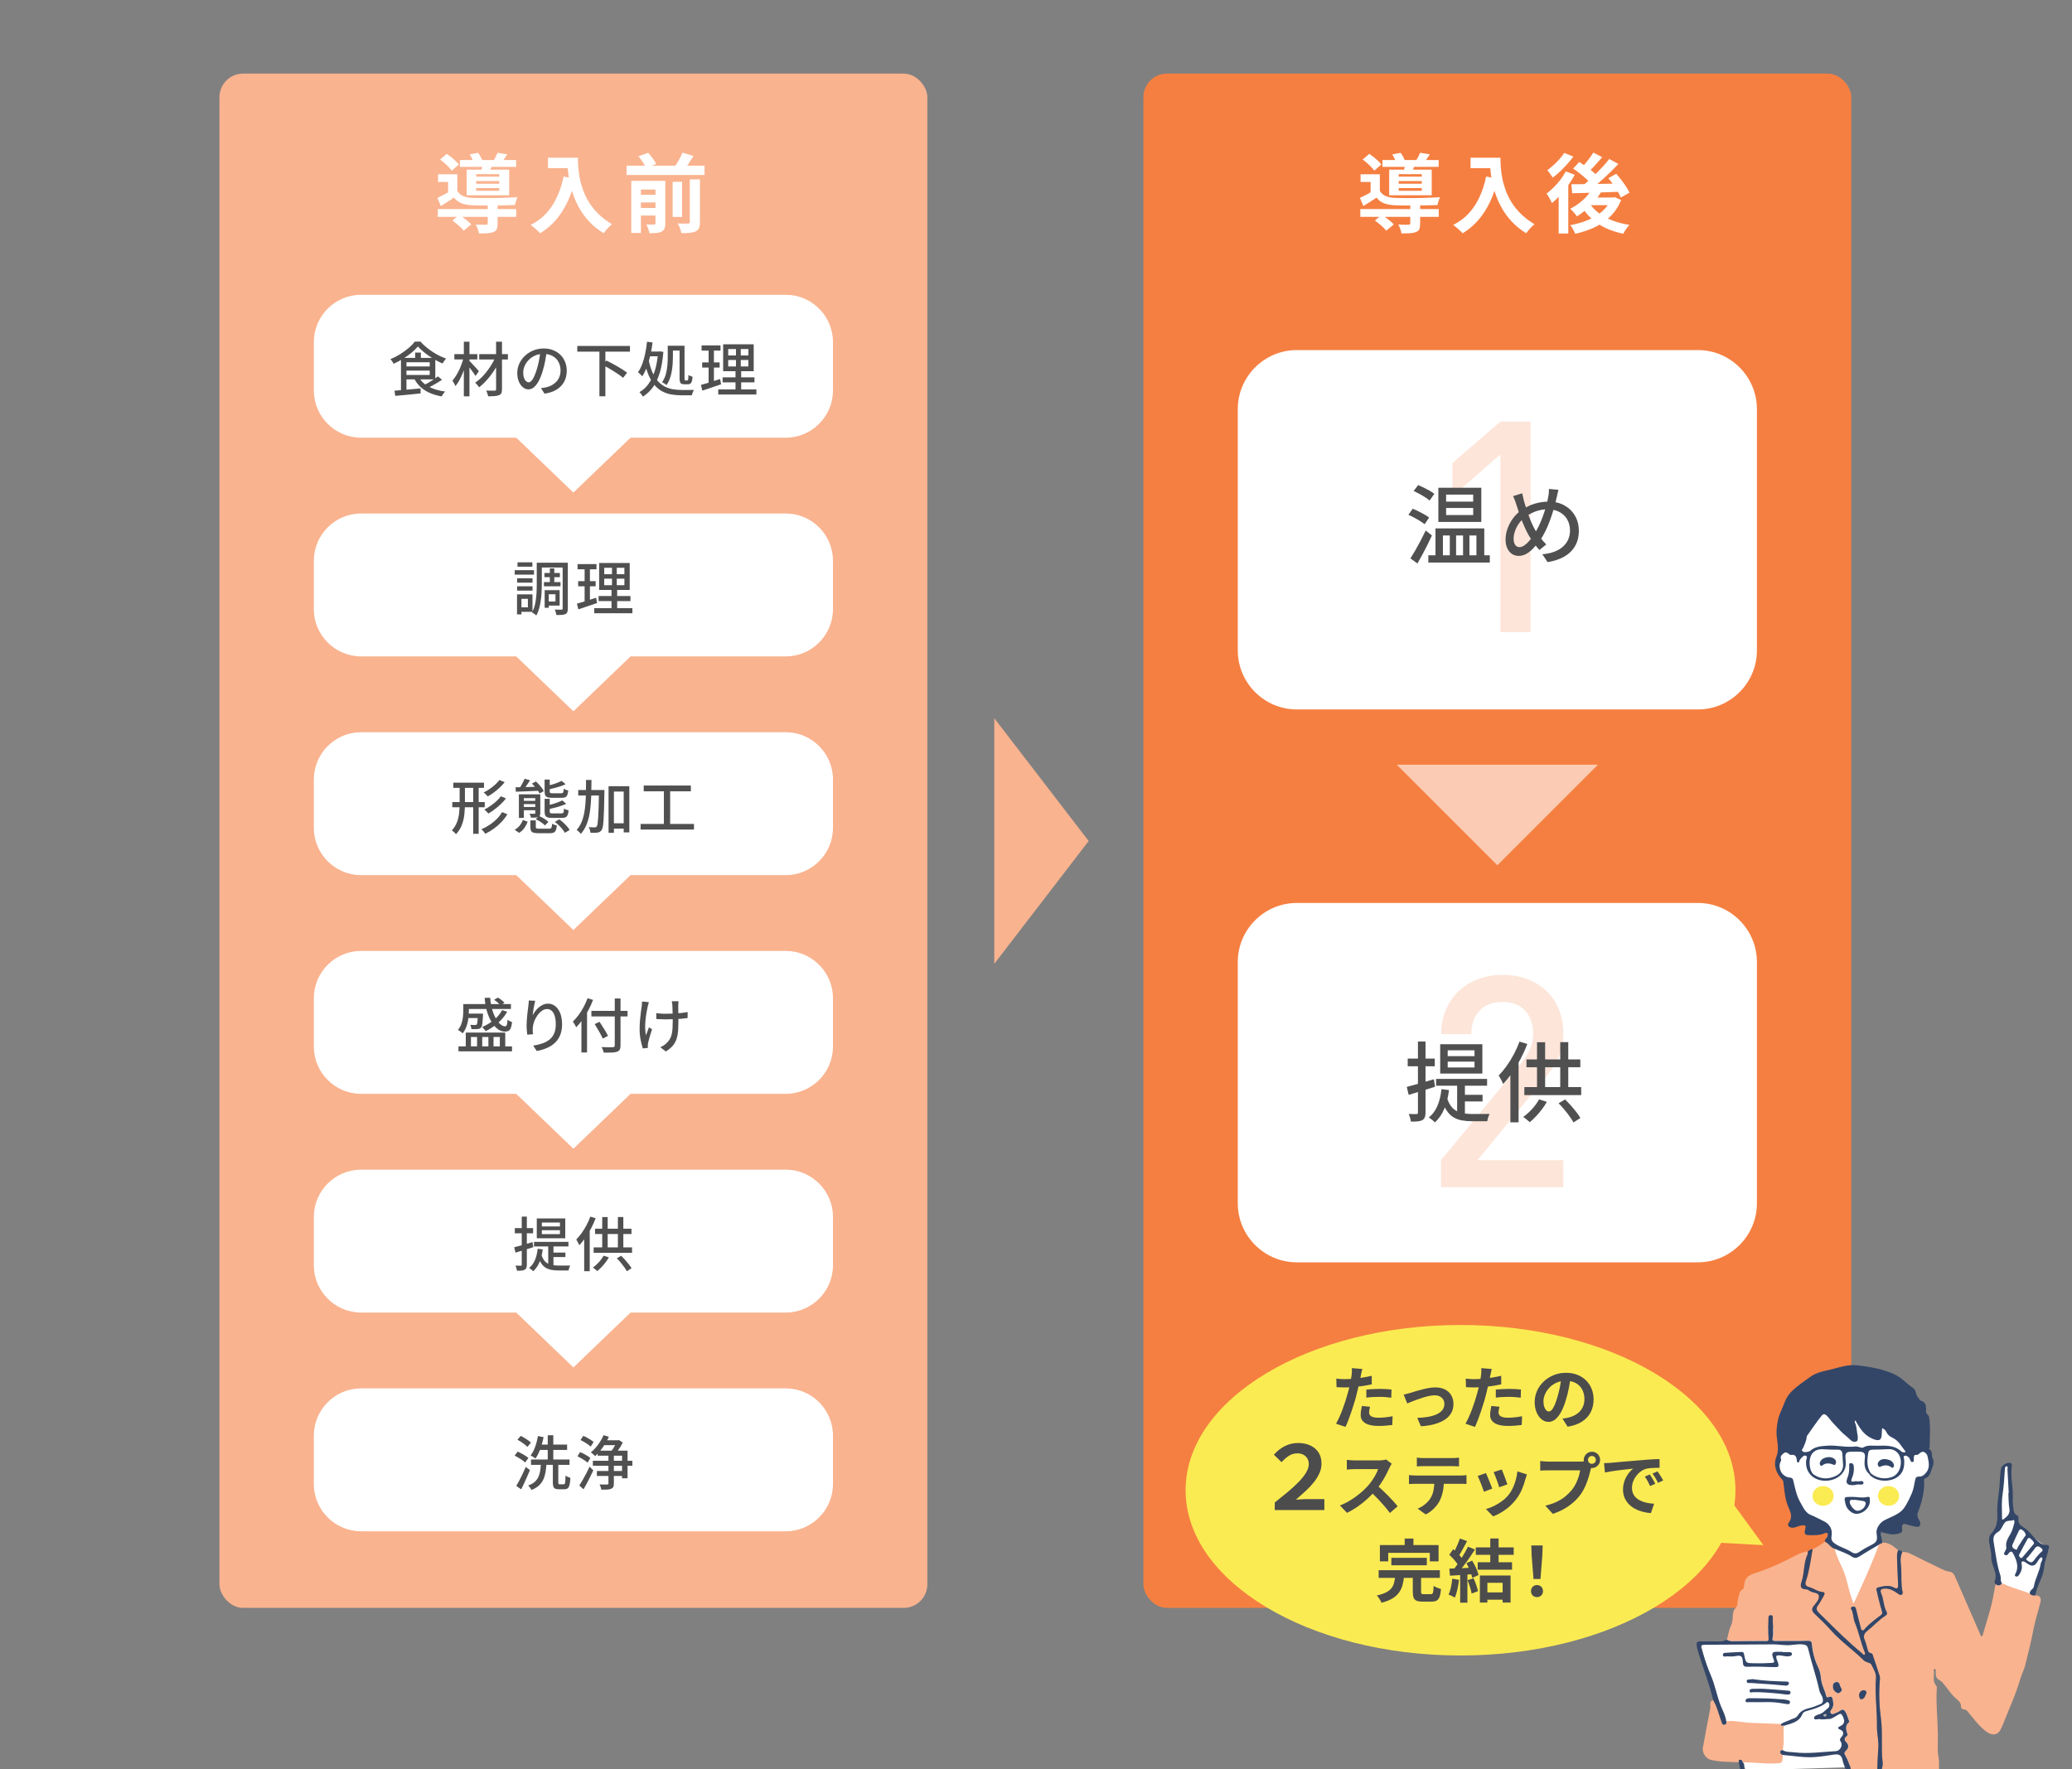 <?xml version="1.0" encoding="UTF-8"?>
<svg id="_レイヤー_1" data-name="レイヤー 1" xmlns="http://www.w3.org/2000/svg" xmlns:xlink="http://www.w3.org/1999/xlink" viewBox="0 0 878.09 750">
  <rect x="0" y="0" width="878.09" height="750" fill="#808080" stroke="none"/>
  <defs>
    <style>
      .cls-1 {
        clip-path: url(#clippath);
      }

      .cls-2 {
        fill: none;
      }

      .cls-2, .cls-3, .cls-4, .cls-5, .cls-6, .cls-7, .cls-8, .cls-9, .cls-10, .cls-11, .cls-12 {
        stroke-width: 0px;
      }

      .cls-3 {
        fill: #f57f41;
      }

      .cls-4 {
        fill: #f9b38f;
      }

      .cls-5 {
        fill: #4c4c4c;
      }

      .cls-6 {
        fill: #505050;
      }

      .cls-7 {
        fill: #acb0b2;
      }

      .cls-8 {
        fill: #334668;
      }

      .cls-9 {
        fill: #fde5d9;
      }

      .cls-10 {
        fill: #fbccb3;
      }

      .cls-11 {
        fill: #fff;
      }

      .cls-12 {
        fill: #fbeb52;
      }
    </style>
    <clipPath id="clippath">
      <rect class="cls-2" x="701.58" y="564.74" width="176.5" height="185.26"/>
    </clipPath>
  </defs>
  <g>
    <rect class="cls-3" x="484.56" y="31.2" width="300" height="650.39" rx="10" ry="10"/>
    <g>
      <path class="cls-11" d="m524.56,275.74c0,13.75,11.25,25,25,25h170c13.75,0,25-11.25,25-25v-102.34c0-13.75-11.25-25-25-25h-170c-13.75,0-25,11.25-25,25v102.34Z"/>
      <path class="cls-11" d="m524.56,510.11c0,13.75,11.25,25,25,25h170c13.75,0,25-11.25,25-25v-102.34c0-13.75-11.25-25-25-25h-170c-13.75,0-25,11.25-25,25v102.34Z"/>
      <polygon class="cls-10" points="591.95 324.17 634.56 366.78 677.17 324.17 591.95 324.17"/>
    </g>
    <g>
      <path class="cls-11" d="m584.77,80.95c.61.99,1.45,1.72,2.54,2.18s2.41.71,3.96.76c.9.02,1.96.05,3.18.07,1.22.02,2.54.03,3.94.02,1.4-.01,2.82-.04,4.25-.07,1.43-.04,2.8-.08,4.12-.15,1.32-.06,2.49-.12,3.51-.16-.19.39-.4.92-.62,1.58-.22.67-.38,1.24-.47,1.73-1.16.05-2.53.09-4.1.13-1.57.04-3.21.06-4.9.07-1.7.01-3.32.01-4.87,0-1.55-.01-2.89-.04-4.03-.09-1.84-.07-3.4-.34-4.67-.82-1.27-.47-2.36-1.28-3.25-2.42-.87.58-1.76,1.16-2.67,1.74s-1.87,1.19-2.89,1.82l-1.49-3.45c.85-.39,1.76-.84,2.74-1.36.98-.52,1.92-1.05,2.82-1.58h2.91Zm-8.28,7.67h33.24v3.31h-33.24v-3.31Zm8.28-14.75v8.54h-3.92v-5.27h-4.25v-3.27h8.17Zm-7.3-6.25l2.83-2.4c.6.41,1.24.88,1.91,1.42.67.53,1.28,1.07,1.85,1.6.57.53,1.01,1.03,1.33,1.49l-2.98,2.62c-.31-.46-.74-.97-1.29-1.54-.54-.57-1.13-1.13-1.76-1.69-.63-.56-1.26-1.05-1.89-1.49Zm5.16,25.87l2.98-2.4c.58.36,1.19.78,1.82,1.25.63.47,1.23.95,1.82,1.43.58.49,1.05.95,1.42,1.38l-3.2,2.65c-.31-.41-.74-.88-1.27-1.4-.53-.52-1.11-1.04-1.74-1.54-.63-.51-1.24-.97-1.82-1.38Zm3.23-25.65h23.83v2.91h-23.83v-2.91Zm2.87,4.07h18.02v10.86h-18.02v-10.86Zm1.34-6.47l3.52-.65c.39.53.76,1.13,1.13,1.8.36.67.62,1.27.76,1.8l-3.71.73c-.15-.48-.38-1.07-.71-1.76-.33-.69-.66-1.33-1-1.91Zm7.59,21.22h4.18v8.17c0,.97-.12,1.73-.34,2.29-.23.56-.72.98-1.47,1.27-.73.27-1.59.43-2.58.49-.99.06-2.17.09-3.52.09-.07-.58-.24-1.22-.51-1.93-.27-.7-.54-1.32-.84-1.85.58.02,1.17.05,1.78.07.6.02,1.14.03,1.6.02.46-.01.77-.02.94-.02.29,0,.49-.04.6-.13.11-.08.16-.22.16-.42v-8.07Zm-4.9-12.82v1.05h9.77v-1.05h-9.77Zm0,2.91v1.13h9.77v-1.13h-9.77Zm0,2.98v1.16h9.77v-1.16h-9.77Zm2.8-10.68l4.32.29c-.29.68-.56,1.31-.82,1.89s-.48,1.09-.67,1.53l-3.45-.44c.15-.53.27-1.1.38-1.69.11-.59.19-1.12.24-1.58Zm6.28-4.29l4.11.65c-.44.7-.87,1.35-1.29,1.94-.42.59-.81,1.11-1.14,1.54l-3.45-.65c.31-.53.64-1.12.96-1.76.33-.64.6-1.22.82-1.73Z"/>
      <path class="cls-11" d="m629.81,74.84l4.98.91c-.82,3.58-1.93,6.84-3.31,9.77-1.38,2.93-3.03,5.51-4.96,7.74s-4.15,4.1-6.67,5.63c-.27-.32-.64-.7-1.13-1.14-.48-.45-.99-.9-1.51-1.34-.52-.45-.98-.8-1.36-1.07,3.8-1.91,6.83-4.61,9.08-8.08,2.25-3.47,3.87-7.61,4.87-12.41Zm-6.61-7.99h10.32v4.43h-10.32v-4.43Zm8.17,0h4.5c0,1.16.05,2.48.15,3.94.1,1.47.3,3.03.62,4.69.31,1.66.79,3.36,1.42,5.1.63,1.74,1.47,3.47,2.52,5.18,1.05,1.71,2.38,3.35,3.98,4.92,1.6,1.58,3.51,3.03,5.74,4.36-.31.24-.7.59-1.16,1.05-.46.46-.9.94-1.33,1.44-.42.5-.77.94-1.04,1.33-2.28-1.4-4.25-2.98-5.92-4.74s-3.08-3.62-4.21-5.59c-1.14-1.97-2.06-3.97-2.76-5.99-.7-2.02-1.23-4-1.6-5.92-.36-1.92-.61-3.72-.73-5.39-.12-1.67-.18-3.12-.18-4.36Z"/>
      <path class="cls-11" d="m663.56,72.67l3.81,1.42c-.78,1.45-1.69,2.92-2.74,4.4-1.05,1.48-2.17,2.87-3.36,4.18-1.19,1.31-2.37,2.45-3.56,3.42-.12-.31-.32-.73-.6-1.24-.28-.51-.57-1.02-.87-1.54-.3-.52-.58-.94-.82-1.25,1.02-.78,2.03-1.66,3.03-2.65,1-.99,1.95-2.06,2.83-3.21.88-1.15,1.64-2.32,2.27-3.51Zm-.65-7.85l3.85,1.56c-.75,1.04-1.62,2.11-2.6,3.2-.98,1.09-1.99,2.13-3.03,3.12-1.04.99-2.07,1.85-3.09,2.58-.19-.29-.43-.63-.71-1.02-.28-.39-.56-.78-.84-1.18-.28-.4-.53-.72-.74-.96.87-.63,1.76-1.36,2.67-2.18.91-.82,1.76-1.68,2.54-2.58.79-.9,1.44-1.74,1.94-2.54Zm-2.36,15.69l3.71-3.71.36.15v22.05h-4.07v-18.49Zm14.2-.58l3.89,1.24c-.78,1.41-1.72,2.77-2.83,4.09-1.11,1.32-2.32,2.52-3.61,3.61-1.3,1.09-2.61,2.04-3.94,2.83-.17-.27-.42-.61-.76-1.02-.34-.41-.7-.82-1.07-1.23s-.7-.74-.96-.98c1.89-.94,3.67-2.16,5.34-3.65,1.67-1.49,2.99-3.12,3.96-4.89Zm8.03,3.81h.8l.73-.18,2.72,1.24c-.82,2.03-1.88,3.83-3.18,5.39-1.3,1.56-2.79,2.92-4.49,4.09-1.7,1.16-3.54,2.14-5.54,2.92-2,.79-4.1,1.42-6.3,1.91-.19-.53-.49-1.17-.89-1.91-.4-.74-.79-1.33-1.18-1.76,1.99-.36,3.89-.85,5.7-1.47s3.49-1.39,5.03-2.33c1.54-.93,2.87-2.01,4-3.23,1.13-1.22,1.99-2.58,2.6-4.09v-.58Zm-16.86-5.63c1.77-.02,3.8-.05,6.1-.07,2.3-.02,4.74-.06,7.32-.11,2.58-.05,5.15-.1,7.72-.15l-.15,3.49c-2.45.1-4.91.19-7.39.27-2.48.08-4.86.16-7.14.22-2.28.06-4.31.12-6.1.16l-.36-3.81Zm.76-6.65l2.58-2.8c.9.56,1.83,1.18,2.82,1.87s1.91,1.39,2.78,2.11c.87.71,1.56,1.39,2.07,2.02l-2.8,3.16c-.48-.63-1.14-1.32-1.98-2.07-.84-.75-1.73-1.5-2.69-2.25-.96-.75-1.88-1.43-2.78-2.03Zm15.29-4.07l3.89,2.11c-1.28,1.36-2.68,2.75-4.18,4.2-1.5,1.44-3.02,2.81-4.54,4.11-1.53,1.3-2.97,2.43-4.32,3.4l-2.91-1.89c1.02-.78,2.07-1.64,3.16-2.6,1.09-.96,2.17-1.97,3.25-3.05s2.1-2.15,3.07-3.21c.97-1.07,1.83-2.08,2.58-3.05Zm-8.5,18.53c1.02,1.62,2.35,3.07,4,4.34s3.58,2.33,5.79,3.18,4.64,1.48,7.28,1.89c-.31.32-.64.69-.96,1.13-.33.44-.64.88-.93,1.34-.29.46-.53.88-.73,1.27-2.76-.56-5.27-1.38-7.54-2.45-2.26-1.08-4.26-2.42-5.99-4.01s-3.2-3.46-4.41-5.59l3.49-1.09Zm1.74-21.25l3.78,1.96c-.97,1.14-1.97,2.28-3.02,3.43-1.04,1.15-2,2.11-2.87,2.89l-2.98-1.71c.56-.58,1.15-1.25,1.78-2,.63-.75,1.24-1.53,1.82-2.32.58-.8,1.08-1.55,1.49-2.25Zm-.84,19.07h9.77v3.23h-12.64l2.87-3.23Zm7.23-8.21l3.34-1.85c.73.8,1.45,1.67,2.18,2.62s1.39,1.88,2,2.82c.6.93,1.08,1.79,1.42,2.56l-3.67,2.07c-.29-.75-.71-1.6-1.27-2.56-.56-.96-1.19-1.93-1.89-2.92-.7-.99-1.4-1.9-2.11-2.72Z"/>
    </g>
  </g>
  <path class="cls-9" d="m635.87,192.63l-20.37,17.74v-14.1l20.37-17.55h12.79v89.26h-12.79v-75.34Z"/>
  <path class="cls-9" d="m610.67,491.8l34.29-41.56c3.2-3.95,4.76-7.4,4.76-12.04,0-8.02-4.64-13.48-12.91-13.48-5.08,0-9.53,2.01-11.72,6.46-1,2.01-1.57,4.45-1.57,7.21h-12.79c0-7.27,2.7-13.48,7.02-17.86,4.7-4.64,11.28-7.27,19.06-7.27s14.29,2.57,18.93,7.15c4.33,4.39,6.77,10.41,6.77,17.8,0,8.27-3.2,13.35-8.34,19.43l-28.02,34.16h36.36v11.47h-51.84v-11.47Z"/>
  <g>
    <rect class="cls-4" x="93" y="31.2" width="300" height="650.39" rx="10" ry="10"/>
    <g>
      <polygon class="cls-11" points="217.47 184.28 243 208.8 268.53 184.28 217.47 184.28"/>
      <polygon class="cls-11" points="217.47 277 243 301.52 268.53 277 217.47 277"/>
      <polygon class="cls-11" points="217.47 369.71 243 394.23 268.53 369.71 217.47 369.71"/>
      <polygon class="cls-11" points="217.47 462.43 243 486.95 268.53 462.43 217.47 462.43"/>
      <polygon class="cls-11" points="217.47 555.15 243 579.67 268.53 555.15 217.47 555.15"/>
    </g>
    <g>
      <path class="cls-11" d="m193.81,80.95c.61.99,1.45,1.72,2.54,2.18s2.41.71,3.96.76c.9.02,1.96.05,3.18.07,1.22.02,2.54.03,3.94.02,1.4-.01,2.82-.04,4.25-.07,1.43-.04,2.8-.08,4.12-.15,1.32-.06,2.49-.12,3.51-.16-.19.39-.4.92-.62,1.58-.22.67-.38,1.24-.47,1.73-1.16.05-2.53.09-4.1.13-1.57.04-3.21.06-4.9.07-1.7.01-3.32.01-4.87,0-1.55-.01-2.89-.04-4.03-.09-1.84-.07-3.4-.34-4.67-.82-1.27-.47-2.36-1.28-3.25-2.42-.87.58-1.76,1.16-2.67,1.74s-1.87,1.19-2.89,1.82l-1.49-3.45c.85-.39,1.76-.84,2.74-1.36.98-.52,1.92-1.05,2.82-1.58h2.91Zm-8.28,7.67h33.24v3.31h-33.24v-3.31Zm8.28-14.75v8.54h-3.92v-5.27h-4.25v-3.27h8.17Zm-7.3-6.25l2.83-2.4c.6.41,1.24.88,1.91,1.42.67.53,1.28,1.07,1.85,1.6.57.53,1.01,1.03,1.33,1.49l-2.98,2.62c-.31-.46-.74-.97-1.29-1.54-.54-.57-1.13-1.13-1.76-1.69-.63-.56-1.26-1.05-1.89-1.49Zm5.16,25.87l2.98-2.4c.58.36,1.19.78,1.82,1.25.63.47,1.23.95,1.82,1.43.58.49,1.05.95,1.42,1.38l-3.2,2.65c-.31-.41-.74-.88-1.27-1.4-.53-.52-1.11-1.04-1.74-1.54-.63-.51-1.24-.97-1.82-1.38Zm3.23-25.65h23.83v2.91h-23.83v-2.91Zm2.87,4.07h18.02v10.86h-18.02v-10.86Zm1.34-6.47l3.52-.65c.39.53.76,1.13,1.13,1.8.36.67.62,1.27.76,1.8l-3.71.73c-.15-.48-.38-1.07-.71-1.76-.33-.69-.66-1.33-1-1.91Zm7.59,21.22h4.18v8.17c0,.97-.12,1.73-.34,2.29-.23.56-.72.98-1.47,1.27-.73.27-1.59.43-2.58.49-.99.06-2.17.09-3.52.09-.07-.58-.24-1.22-.51-1.93-.27-.7-.54-1.32-.84-1.85.58.02,1.17.05,1.78.07.6.02,1.14.03,1.6.02.46-.01.77-.02.94-.02.29,0,.49-.04.6-.13.11-.08.16-.22.16-.42v-8.07Zm-4.9-12.82v1.05h9.77v-1.05h-9.77Zm0,2.91v1.13h9.77v-1.13h-9.77Zm0,2.98v1.16h9.77v-1.16h-9.77Zm2.8-10.68l4.32.29c-.29.68-.56,1.31-.82,1.89s-.48,1.09-.67,1.53l-3.45-.44c.15-.53.27-1.1.38-1.69.11-.59.19-1.12.24-1.58Zm6.28-4.29l4.11.65c-.44.7-.87,1.35-1.29,1.94-.42.59-.81,1.11-1.14,1.54l-3.45-.65c.31-.53.64-1.12.96-1.76.33-.64.6-1.22.82-1.73Z"/>
      <path class="cls-11" d="m238.85,74.84l4.98.91c-.82,3.58-1.93,6.84-3.31,9.77-1.38,2.93-3.03,5.51-4.96,7.74s-4.15,4.1-6.67,5.63c-.27-.32-.64-.7-1.13-1.14-.48-.45-.99-.9-1.51-1.34-.52-.45-.98-.8-1.36-1.07,3.8-1.91,6.83-4.61,9.08-8.08,2.25-3.47,3.87-7.61,4.87-12.41Zm-6.61-7.99h10.32v4.43h-10.32v-4.43Zm8.17,0h4.5c0,1.16.05,2.48.15,3.94.1,1.47.3,3.03.62,4.69.31,1.66.79,3.36,1.42,5.1.63,1.74,1.47,3.47,2.52,5.18,1.05,1.71,2.38,3.35,3.98,4.92,1.6,1.58,3.51,3.03,5.74,4.36-.31.24-.7.59-1.16,1.05-.46.46-.9.94-1.33,1.44-.42.5-.77.94-1.04,1.33-2.28-1.4-4.25-2.98-5.92-4.74s-3.08-3.62-4.21-5.59c-1.14-1.97-2.06-3.97-2.76-5.99-.7-2.02-1.23-4-1.6-5.92-.36-1.92-.61-3.72-.73-5.39-.12-1.67-.18-3.12-.18-4.36Z"/>
      <path class="cls-11" d="m265.52,70.23h33.06v3.96h-33.06v-3.96Zm2,6.43h11.44v3.67h-7.34v18.42h-4.1v-22.09Zm2.33,5.92h9.41v3.23h-9.41v-3.23Zm0,5.59h9.41v3.2h-9.41v-3.2Zm.69-21.94l4.14-1.45c.65.73,1.31,1.53,1.96,2.4.65.87,1.14,1.66,1.45,2.36l-4.43,1.53c-.24-.65-.66-1.44-1.25-2.36-.59-.92-1.22-1.74-1.87-2.47Zm7.23,10.43h4.18v18.02c0,.9-.11,1.62-.33,2.18-.22.56-.63.99-1.23,1.31-.63.31-1.36.51-2.2.58-.84.07-1.81.11-2.92.11-.12-.56-.31-1.19-.56-1.91-.25-.71-.53-1.31-.82-1.8.65.02,1.31.04,1.96.05.65.01,1.09,0,1.31-.02.22,0,.38-.05.47-.15.1-.1.15-.24.15-.44v-17.95Zm7.3.4h4v14.89h-4v-14.89Zm4.14-12.35l4.72,1.42c-.73,1.16-1.47,2.29-2.23,3.4-.76,1.1-1.47,2.05-2.12,2.85l-3.92-1.34c.44-.58.87-1.24,1.31-1.96s.85-1.47,1.25-2.23c.4-.76.73-1.47,1-2.13Zm3.12,11.33h4.29v18.13c0,1.07-.13,1.89-.38,2.49-.25.59-.73,1.07-1.44,1.43-.7.31-1.55.52-2.54.62-.99.1-2.16.13-3.49.11-.1-.58-.3-1.27-.6-2.07-.3-.8-.62-1.48-.96-2.03.94.05,1.83.07,2.67.07s1.4-.01,1.69-.04c.29,0,.49-.04.6-.13.11-.08.16-.25.16-.49v-18.09Z"/>
    </g>
    <g>
      <g>
        <path class="cls-11" d="m133,165.54c0,11,9,20,20,20h180c11,0,20-9,20-20v-20.58c0-11-9-20-20-20h-180c-11,0-20,9-20,20v20.58Z"/>
        <g>
          <path class="cls-6" d="m177.1,146.89c-.72.85-1.62,1.72-2.7,2.62-1.08.9-2.28,1.75-3.58,2.56s-2.63,1.52-4,2.14c-.08-.18-.2-.4-.36-.64-.16-.24-.33-.48-.5-.71-.18-.23-.35-.43-.51-.6,1.42-.58,2.78-1.29,4.1-2.11,1.32-.83,2.52-1.7,3.61-2.62,1.09-.93,1.97-1.84,2.64-2.74h2.38c.68.78,1.45,1.53,2.31,2.25.86.72,1.75,1.39,2.69,2.01.93.62,1.9,1.19,2.9,1.69s1.98.92,2.95,1.25c-.27.3-.53.64-.8,1.03s-.5.74-.7,1.08c-1.22-.53-2.48-1.19-3.8-1.98-1.32-.78-2.55-1.63-3.7-2.54-1.15-.91-2.12-1.8-2.93-2.69Zm-9.92,18.72c.95-.07,2.02-.15,3.23-.25,1.2-.1,2.47-.21,3.81-.34,1.34-.12,2.68-.25,4.01-.36l.02,2.1c-1.27.13-2.54.27-3.82.4-1.28.13-2.52.25-3.7.36-1.18.11-2.26.2-3.23.29l-.32-2.2Zm2.75-13.9h2.32v14.17l-2.32.25v-14.42Zm1.45,0h13.1v9.12h-13.1v-1.88h10.73v-5.38h-10.73v-1.88Zm0,3.62h11.55v1.77h-11.55v-1.77Zm6.23,4.7c.92,1.65,2.33,2.97,4.23,3.95s4.17,1.65,6.8,2c-.17.17-.35.37-.54.61-.19.24-.37.49-.53.75-.16.26-.29.5-.39.71-1.83-.33-3.49-.82-4.98-1.46s-2.77-1.46-3.88-2.45c-1.1-.99-2.01-2.17-2.73-3.54l2-.58Zm-1.67-10.57h2.42v3.4h-2.42v-3.4Zm9.65,10.1l1.75,1.42c-.65.43-1.35.88-2.09,1.33-.74.45-1.49.87-2.24,1.26s-1.45.75-2.1,1.06l-1.45-1.3c.65-.3,1.35-.67,2.1-1.1.75-.43,1.48-.88,2.19-1.35.71-.47,1.32-.91,1.84-1.33Z"/>
          <path class="cls-6" d="m196.47,151.56l1.6.58c-.23,1.02-.53,2.07-.9,3.15-.37,1.08-.77,2.14-1.2,3.18-.43,1.03-.9,2-1.4,2.9-.5.9-1.02,1.67-1.58,2.3-.12-.35-.3-.75-.56-1.19-.26-.44-.49-.82-.69-1.14.5-.57.99-1.23,1.46-1.98.47-.75.92-1.56,1.34-2.44.42-.88.79-1.77,1.12-2.69.33-.92.6-1.81.8-2.67Zm-3.92-1.45h9.73v2.25h-9.73v-2.25Zm4.02-5.27h2.38v23.17h-2.38v-23.17Zm2.2,8.02c.17.13.39.35.67.65.28.3.6.64.95,1.01.35.38.7.75,1.04,1.12s.65.72.93,1.02c.27.31.47.54.59.69l-1.42,2.03c-.2-.33-.48-.75-.83-1.24-.35-.49-.72-1-1.11-1.53-.39-.53-.77-1.02-1.14-1.47-.37-.46-.67-.83-.9-1.11l1.23-1.17Zm11.27-1.67l1.9,1.15c-.47,1.1-1.02,2.21-1.67,3.32-.65,1.12-1.37,2.2-2.16,3.25-.79,1.05-1.62,2.03-2.48,2.93-.86.9-1.72,1.68-2.59,2.35-.2-.32-.46-.66-.77-1.04-.32-.38-.62-.68-.93-.91.87-.57,1.73-1.26,2.58-2.09.85-.83,1.66-1.73,2.42-2.73.77-.99,1.47-2.02,2.1-3.08.63-1.06,1.17-2.11,1.6-3.16Zm-6.95-1.08h12.15v2.28h-12.15v-2.28Zm7.15-5.25h2.5v20.12c0,.75-.1,1.31-.29,1.69-.19.38-.51.65-.96.84-.47.2-1.08.33-1.85.39-.77.06-1.68.09-2.75.09-.07-.33-.18-.74-.34-1.21-.16-.48-.32-.88-.49-1.21.75.02,1.48.03,2.17.04.7,0,1.16,0,1.38-.01.23,0,.4-.04.49-.12.09-.08.14-.24.14-.48v-20.12Z"/>
          <path class="cls-6" d="m231.7,148.84c-.17,1.28-.38,2.64-.64,4.06-.26,1.42-.6,2.84-1.04,4.24-.5,1.7-1.06,3.14-1.69,4.31s-1.3,2.07-2.04,2.69-1.51.92-2.33.92-1.61-.29-2.32-.86c-.72-.58-1.3-1.38-1.75-2.42-.45-1.04-.68-2.25-.68-3.64s.29-2.73.86-3.98c.57-1.25,1.37-2.36,2.39-3.32s2.2-1.73,3.55-2.28,2.81-.83,4.38-.83,2.85.24,4.06.73c1.21.48,2.24,1.15,3.1,2.01.86.86,1.51,1.86,1.96,3.01.45,1.15.67,2.38.67,3.67,0,1.75-.36,3.3-1.09,4.66s-1.79,2.47-3.19,3.33c-1.4.86-3.12,1.44-5.15,1.74l-1.48-2.35c.43-.05.83-.1,1.2-.16.37-.06.71-.12,1.02-.19.8-.18,1.56-.47,2.29-.85.72-.38,1.37-.87,1.94-1.46.57-.59,1.01-1.29,1.34-2.09.32-.8.49-1.7.49-2.7s-.16-1.93-.48-2.79-.78-1.6-1.4-2.24c-.62-.63-1.38-1.13-2.27-1.49s-1.92-.54-3.05-.54c-1.37,0-2.58.24-3.65.73s-1.97,1.12-2.71,1.91c-.74.79-1.3,1.65-1.69,2.56-.38.92-.57,1.8-.57,2.65,0,.95.12,1.74.35,2.36s.53,1.09.88,1.39c.35.3.71.45,1.08.45s.74-.19,1.12-.56c.38-.38.77-.97,1.16-1.79.39-.82.78-1.86,1.16-3.12.38-1.2.7-2.48.96-3.84.26-1.36.45-2.69.56-3.99l2.67.05Z"/>
          <path class="cls-6" d="m244.65,146.66h22.32v2.4h-22.32v-2.4Zm9.38,2.03h2.52v19.3h-2.52v-19.3Zm1.38,6l1.57-1.85c.73.33,1.5.72,2.31,1.16s1.62.9,2.43,1.36c.81.47,1.56.92,2.26,1.38.7.45,1.29.87,1.78,1.25l-1.7,2.17c-.47-.4-1.04-.84-1.71-1.31-.68-.47-1.41-.95-2.2-1.44-.79-.48-1.6-.96-2.41-1.44-.82-.47-1.59-.9-2.32-1.29Z"/>
          <path class="cls-6" d="m274.2,144.86l2.35.3c-.23,1.87-.55,3.68-.94,5.45s-.87,3.4-1.44,4.91c-.57,1.51-1.23,2.85-2,4.01-.12-.17-.28-.36-.5-.57-.22-.22-.44-.44-.67-.66-.23-.22-.44-.4-.62-.51.72-1.02,1.32-2.2,1.82-3.56.5-1.36.91-2.83,1.24-4.42.32-1.59.58-3.24.76-4.94Zm4.68,4.15h.4l.42-.08,1.43.25c-.27,3.38-.76,6.29-1.49,8.72-.73,2.43-1.68,4.48-2.88,6.15-1.19,1.67-2.63,3.03-4.31,4.08-.17-.3-.39-.64-.67-1.01-.28-.38-.55-.67-.8-.89,1.5-.83,2.8-2.01,3.89-3.54,1.09-1.53,1.98-3.4,2.66-5.61.68-2.22,1.13-4.75,1.35-7.6v-.47Zm-4.08,3.15c.45,2.25,1.02,4.15,1.71,5.7.69,1.55,1.48,2.81,2.38,3.79.89.97,1.87,1.73,2.93,2.26,1.06.53,2.18.9,3.36,1.1,1.18.2,2.41.3,3.67.3h2.55c.55,0,1.07,0,1.55-.01.48,0,.86-.01,1.12-.01-.1.17-.21.39-.34.68s-.23.57-.33.85-.16.53-.21.75h-4.45c-1.47,0-2.87-.12-4.2-.35-1.33-.23-2.59-.65-3.77-1.26-1.18-.61-2.27-1.47-3.26-2.58s-1.86-2.53-2.61-4.28c-.75-1.74-1.37-3.87-1.85-6.39l1.75-.55Zm.12-3.15h4.55v2.02h-5.32l.77-2.02Zm8.08-2.45h2.17v4.85c0,.87-.03,1.81-.1,2.83-.07,1.02-.19,2.06-.38,3.12-.18,1.07-.45,2.1-.81,3.11-.36,1.01-.83,1.93-1.41,2.76-.12-.12-.3-.26-.54-.42-.24-.17-.48-.33-.73-.47-.24-.15-.45-.26-.61-.33.73-1.05,1.27-2.2,1.6-3.45s.55-2.5.65-3.75c.1-1.25.15-2.39.15-3.42v-4.83Zm1.07,0h5.35v2.03h-5.35v-2.03Zm3.93,0h2.1v13.8c0,.4.02.65.06.75.04.1.15.15.31.15h.83c.17,0,.28-.15.34-.45.06-.3.1-.92.11-1.85.22.15.5.3.84.44.34.14.65.25.91.31-.08,1.2-.27,2.03-.56,2.5-.29.47-.77.7-1.44.7h-1.43c-.57,0-1-.08-1.3-.24-.3-.16-.5-.42-.61-.79s-.16-.88-.16-1.55v-13.78Z"/>
          <path class="cls-6" d="m297.05,163.16c.7-.18,1.49-.41,2.38-.67.88-.27,1.82-.56,2.8-.88.98-.32,1.97-.63,2.95-.95l.4,2.25c-1.37.47-2.75.93-4.15,1.4s-2.67.89-3.8,1.28l-.58-2.43Zm.27-16.75h8.02v2.2h-8.02v-2.2Zm.25,7.23h7.4v2.17h-7.4v-2.17Zm2.73-6.35h2.25v15.43l-2.25.4v-15.83Zm4.08,17.8h16.17v2.15h-16.17v-2.15Zm1.85-5.15h13.5v2.15h-13.5v-2.15Zm.23-14h12.95v11.42h-12.95v-11.42Zm2.15,2.03v2.72h8.55v-2.72h-8.55Zm0,4.62v2.75h8.55v-2.75h-8.55Zm3.3-5.73h2.02v9.53h.17v9.67h-2.4v-9.67h.2v-9.53Z"/>
        </g>
      </g>
      <g>
        <path class="cls-11" d="m133,258.25c0,11,9,20,20,20h180c11,0,20-9,20-20v-20.58c0-11-9-20-20-20h-180c-11,0-20,9-20,20v20.58Z"/>
        <g>
          <path class="cls-6" d="m218.13,241.7h8.17v1.9h-8.17v-1.9Zm.98,10.25h1.88v8.5h-1.88v-8.5Zm.05-6.8h6.52v1.83h-6.52v-1.83Zm0,3.38h6.52v1.83h-6.52v-1.83Zm.15-10.15h6.3v1.85h-6.3v-1.85Zm.93,13.58h5.42v7.4h-5.42v-1.9h3.48v-3.6h-3.48v-1.9Zm7.23-13.42h2.15v9.15c0,.98-.03,2.05-.09,3.2-.06,1.15-.17,2.32-.33,3.51-.16,1.19-.39,2.35-.69,3.46s-.71,2.13-1.23,3.05c-.12-.13-.29-.29-.51-.46-.23-.17-.46-.34-.71-.49-.25-.15-.46-.27-.62-.35.63-1.13,1.09-2.39,1.38-3.78.28-1.38.46-2.78.54-4.2.08-1.42.11-2.73.11-3.95v-9.15Zm1.17,0h10.67v2.03h-10.67v-2.03Zm1.88,8.22h7.02v1.78h-7.02v-1.78Zm.2-3.88h6.55v1.8h-6.55v-1.8Zm.1,7.3h1.73v7.47h-1.73v-7.47Zm.93,0h5.42v6.52h-5.42v-1.72h3.65v-3.08h-3.65v-1.72Zm1.27-9.23h1.88v6.85h-1.88v-6.85Zm5.42-2.42h2.2v19.42c0,.63-.07,1.13-.21,1.5-.14.37-.4.65-.79.85-.38.2-.89.32-1.51.36-.62.04-1.4.06-2.34.06-.03-.2-.08-.44-.15-.73-.07-.28-.15-.57-.24-.85-.09-.28-.19-.53-.29-.75.6.03,1.18.05,1.74.05h1.11c.18-.02.31-.06.38-.12.07-.07.1-.19.1-.38v-19.42Z"/>
          <path class="cls-6" d="m244.5,255.88c.7-.18,1.49-.41,2.38-.67.88-.27,1.82-.56,2.8-.88.98-.32,1.97-.63,2.95-.95l.4,2.25c-1.37.47-2.75.93-4.15,1.4s-2.67.89-3.8,1.28l-.58-2.43Zm.27-16.75h8.02v2.2h-8.02v-2.2Zm.25,7.23h7.4v2.17h-7.4v-2.17Zm2.73-6.35h2.25v15.43l-2.25.4v-15.83Zm4.08,17.8h16.17v2.15h-16.17v-2.15Zm1.85-5.15h13.5v2.15h-13.5v-2.15Zm.23-14h12.95v11.42h-12.95v-11.42Zm2.15,2.03v2.72h8.55v-2.72h-8.55Zm0,4.62v2.75h8.55v-2.75h-8.55Zm3.3-5.73h2.02v9.53h.17v9.67h-2.4v-9.67h.2v-9.53Z"/>
        </g>
      </g>
      <g>
        <path class="cls-11" d="m133,350.97c0,11,9,20,20,20h180c11,0,20-9,20-20v-20.58c0-11-9-20-20-20h-180c-11,0-20,9-20,20v20.58Z"/>
        <g>
          <path class="cls-6" d="m194.8,332.34h2.23v8.2c0,1.57-.08,3.12-.24,4.67-.16,1.55-.51,3.04-1.05,4.46s-1.37,2.75-2.49,3.96c-.12-.17-.28-.35-.49-.56s-.43-.41-.65-.6c-.22-.19-.44-.34-.64-.44,1-1.08,1.73-2.25,2.2-3.51.47-1.26.77-2.56.91-3.91s.21-2.71.21-4.08v-8.2Zm-3.12,7.65h13.75v2.2h-13.75v-2.2Zm.43-8.22h13v2.2h-13v-2.2Zm8.42.6h2.33v21.08h-2.33v-21.08Zm12.25,11.9l2.25.88c-.7,1.17-1.54,2.27-2.52,3.3s-2.05,1.97-3.21,2.81c-1.16.84-2.37,1.57-3.64,2.19-.18-.3-.43-.63-.74-1-.31-.37-.62-.67-.94-.9,1.2-.52,2.36-1.14,3.48-1.88,1.12-.73,2.14-1.56,3.06-2.49.92-.92,1.68-1.9,2.26-2.91Zm-1.15-13.62l2.25.92c-.62.78-1.32,1.55-2.11,2.29-.79.74-1.62,1.43-2.49,2.08s-1.73,1.2-2.6,1.66c-.2-.25-.45-.53-.76-.85-.31-.32-.62-.59-.94-.83.8-.38,1.62-.86,2.45-1.42s1.62-1.18,2.36-1.85c.74-.67,1.35-1.33,1.84-2Zm.65,6.9l2.15.9c-.63.82-1.36,1.62-2.19,2.41-.82.79-1.69,1.53-2.6,2.21-.91.68-1.8,1.28-2.69,1.8-.18-.25-.43-.53-.75-.85-.32-.32-.62-.59-.93-.83.83-.43,1.69-.95,2.56-1.55.88-.6,1.7-1.25,2.49-1.96.78-.71,1.43-1.42,1.95-2.14Z"/>
          <path class="cls-6" d="m221.6,347.59l2.02.73c-.35.93-.81,1.82-1.39,2.65-.57.83-1.32,1.53-2.24,2.08l-1.88-1.3c.85-.47,1.57-1.08,2.16-1.83.59-.75,1.03-1.52,1.31-2.33Zm-3.12-13.85c1.28-.02,2.82-.05,4.61-.1,1.79-.05,3.62-.1,5.49-.15l-.05,1.72c-1.8.08-3.57.16-5.32.23s-3.28.12-4.6.17l-.12-1.88Zm1.42,2.97h7.62v1.62h-5.52v8.38h-2.1v-10Zm2.43-6.6l2.32.65c-.48.73-.99,1.49-1.52,2.26-.53.78-1.02,1.44-1.48,1.99l-1.65-.6c.27-.4.55-.85.84-1.35s.57-1.01.83-1.53c.26-.52.48-.99.66-1.42Zm-1.23,9.38h6.48v1.38h-6.48v-1.38Zm0,2.58h6.48v1.4h-6.48v-1.4Zm5.75-5.35h2.12v7.9c0,.48-.06.85-.18,1.1s-.35.45-.7.6c-.32.13-.73.22-1.23.25s-1.11.05-1.83.05c-.03-.27-.12-.55-.25-.86s-.27-.58-.4-.81c.47.02.89.02,1.27.02h.8c.15,0,.25-.02.3-.07.05-.05.08-.14.08-.28v-7.9Zm-2.08,11.05h2.3v2.82c0,.3.09.49.27.58.18.08.59.12,1.23.12h4.1c.33,0,.58-.05.75-.14.17-.09.29-.29.38-.59s.13-.76.15-1.38c.23.15.55.3.95.44s.76.25,1.08.31c-.08.88-.23,1.56-.44,2.04-.21.48-.52.8-.93.98-.41.17-.97.26-1.69.26h-4.6c-.93,0-1.66-.07-2.18-.22s-.88-.41-1.07-.79c-.2-.38-.3-.9-.3-1.59v-2.85Zm.65-15.6l1.68-.9c.45.38.89.82,1.32,1.3s.83.96,1.19,1.44c.36.47.64.92.84,1.34l-1.8,1c-.18-.4-.45-.85-.79-1.34s-.72-.98-1.15-1.48c-.42-.49-.85-.95-1.29-1.36Zm1.62,15.05l1.45-1.3c.7.3,1.42.68,2.17,1.15s1.33.92,1.75,1.38l-1.5,1.45c-.27-.3-.61-.61-1.04-.94-.43-.33-.89-.64-1.39-.94-.5-.3-.98-.57-1.45-.8Zm3.75-16.75h2.18v5.03c0,.33.07.55.23.64.15.09.5.14,1.05.14h3.55c.28,0,.5-.05.64-.14s.25-.27.31-.54.12-.68.15-1.25c.23.15.54.3.91.44.38.14.71.24,1.01.29-.08.82-.22,1.45-.4,1.91-.18.46-.47.78-.85.95-.38.17-.9.26-1.55.26h-4c-.87,0-1.53-.08-2-.24-.47-.16-.79-.43-.96-.83s-.26-.94-.26-1.64v-5.03Zm0,8.15h2.18v5.38c0,.35.08.57.24.66.16.09.51.14,1.06.14h3.62c.28,0,.5-.05.66-.14.16-.09.27-.29.33-.59.06-.3.1-.74.14-1.33.23.17.54.32.91.46s.72.25,1.04.31c-.08.83-.22,1.48-.41,1.95-.19.47-.48.79-.86.98-.38.18-.91.27-1.58.27h-4.1c-.87,0-1.53-.08-2-.24-.47-.16-.79-.44-.96-.84-.17-.4-.26-.95-.26-1.65v-5.38Zm7.23-7.6l1.68,1.4c-.67.32-1.4.61-2.21.89s-1.64.52-2.5.74c-.86.22-1.69.41-2.49.58-.05-.22-.13-.47-.25-.76-.12-.29-.23-.54-.35-.74.75-.18,1.5-.39,2.26-.61.76-.23,1.48-.47,2.15-.74s1.25-.52,1.71-.75Zm.25,8.27l1.7,1.45c-.67.3-1.43.6-2.27.89-.85.29-1.72.55-2.6.77-.88.23-1.74.43-2.58.61-.05-.22-.14-.48-.26-.78s-.25-.56-.36-.78c.77-.18,1.55-.39,2.34-.62.79-.23,1.54-.48,2.25-.75.71-.27,1.3-.53,1.79-.8Zm-3.15,9.12l1.88-1.1c.58.42,1.16.88,1.73,1.4.57.52,1.09,1.05,1.56,1.59.48.54.85,1.05,1.11,1.54l-2.02,1.18c-.25-.47-.6-.98-1.05-1.53-.45-.55-.95-1.1-1.5-1.64-.55-.54-1.12-1.02-1.7-1.44Z"/>
          <path class="cls-6" d="m248.35,330.62h2.32c-.02,2.37-.06,4.66-.12,6.89-.07,2.22-.24,4.32-.51,6.29-.27,1.97-.72,3.77-1.34,5.4-.62,1.63-1.47,3.07-2.55,4.3-.13-.2-.3-.4-.5-.61-.2-.21-.41-.41-.64-.61-.23-.2-.44-.36-.64-.48.8-.87,1.45-1.87,1.96-3.01.51-1.14.9-2.39,1.18-3.75.27-1.36.47-2.81.59-4.36.12-1.55.19-3.17.21-4.86s.04-3.42.04-5.19Zm-3.3,4.28h9.4v2.3h-9.4v-2.3Zm8.8,0h2.3v.7c0,.18,0,.33-.02.45-.05,2.73-.1,5.04-.15,6.92-.05,1.88-.12,3.43-.2,4.64-.08,1.21-.19,2.14-.31,2.8-.12.66-.29,1.13-.49,1.41-.25.37-.51.63-.79.79s-.61.27-1.01.34c-.35.05-.79.08-1.32.09-.53,0-1.08,0-1.65-.04-.02-.35-.09-.75-.21-1.2s-.29-.84-.49-1.17c.55.03,1.06.06,1.52.08.47.02.82.02,1.05.02.18,0,.34-.03.47-.09s.25-.17.35-.34c.15-.2.27-.6.36-1.19.09-.59.17-1.46.25-2.61.07-1.15.14-2.63.19-4.44.05-1.81.1-4.02.15-6.64v-.52Zm4.05-1.62h8.8v19.57h-2.38v-17.3h-4.15v17.5h-2.27v-19.77Zm1.08,15.7h6.62v2.28h-6.62v-2.28Z"/>
          <path class="cls-6" d="m271.48,349.27h22.62v2.38h-22.62v-2.38Zm1.32-16.28h19.98v2.45h-19.98v-2.45Zm8.55,1.3h2.65v15.92h-2.65v-15.92Z"/>
        </g>
      </g>
      <g>
        <path class="cls-11" d="m133,443.68c0,11,9,20,20,20h180c11,0,20-9,20-20v-20.58c0-11-9-20-20-20h-180c-11,0-20,9-20,20v20.58Z"/>
        <g>
          <path class="cls-6" d="m196.32,425.64h2.38v2.9c0,.7-.04,1.46-.11,2.29s-.2,1.66-.39,2.51-.45,1.68-.8,2.49c-.35.81-.8,1.55-1.35,2.21-.13-.15-.32-.32-.56-.5s-.49-.37-.75-.55-.48-.32-.66-.4c.67-.82,1.16-1.7,1.48-2.65.32-.95.52-1.9.62-2.84s.15-1.8.15-2.59v-2.88Zm-2.02,17.92h22.68v2.12h-22.68v-2.12Zm2.62-13.88h6.35v1.88h-6.35v-1.88Zm.45,8.03h16.75v7.05h-2.3v-5.17h-2.67v5.17h-2.17v-5.17h-2.62v5.17h-2.18v-5.17h-2.6v5.17h-2.2v-7.05Zm.07-12.08h19.08v2.08h-19.08v-2.08Zm5.08,4.05h2.2c-.02.38-.03.64-.05.78-.05,1.05-.1,1.92-.16,2.61-.06.69-.14,1.23-.24,1.61-.1.38-.23.68-.4.88-.18.22-.4.38-.64.48-.24.1-.51.16-.81.17-.28.03-.66.05-1.12.05s-.98,0-1.52-.02c-.02-.28-.07-.6-.16-.94-.09-.34-.21-.64-.36-.89.45.05.86.08,1.24.09.38,0,.65.01.84.01.15,0,.28-.01.39-.04.11-.03.2-.08.29-.16.15-.17.26-.57.32-1.2.07-.63.13-1.68.2-3.15v-.28Zm10.27-1.5l2.15.68c-.67,1.2-1.48,2.32-2.44,3.35s-2,1.96-3.14,2.79c-1.13.83-2.31,1.53-3.52,2.11-.1-.15-.24-.34-.43-.56-.18-.23-.38-.45-.57-.66-.2-.22-.38-.39-.53-.52,1.78-.75,3.43-1.74,4.94-2.96s2.69-2.63,3.54-4.21Zm-7.38-5.2h2.35c.08,1.63.33,3.18.73,4.64.4,1.46.9,2.75,1.51,3.86.61,1.12,1.27,2,1.99,2.64.72.64,1.42.96,2.1.94.33,0,.57-.21.71-.64.14-.43.25-1.15.31-2.19.25.22.55.42.9.61s.68.34,1,.44c-.12,1.07-.3,1.9-.54,2.49s-.56,1-.96,1.21-.92.32-1.55.32c-1.1,0-2.14-.38-3.12-1.14-.98-.76-1.86-1.8-2.64-3.12-.77-1.33-1.41-2.85-1.9-4.58-.49-1.73-.79-3.55-.89-5.49Zm3.98.85l1.62-.95c.5.28,1.01.63,1.54,1.05.52.42.94.79,1.24,1.12l-1.67,1.1c-.3-.35-.71-.75-1.24-1.2-.52-.45-1.02-.83-1.49-1.12Z"/>
          <path class="cls-6" d="m226.83,424.21c-.1.38-.21.85-.33,1.39-.12.54-.23,1.1-.33,1.69-.1.58-.19,1.15-.26,1.69-.08.54-.13,1.01-.16,1.41.28-.57.64-1.14,1.06-1.72s.92-1.12,1.49-1.6c.57-.48,1.18-.88,1.85-1.17s1.38-.45,2.12-.45c1.13,0,2.15.35,3.04,1.06.89.71,1.6,1.71,2.11,3.01s.78,2.85.78,4.65-.26,3.25-.78,4.55-1.25,2.4-2.2,3.3c-.95.9-2.08,1.64-3.4,2.21-1.32.58-2.77,1-4.35,1.29l-1.5-2.27c1.37-.22,2.63-.52,3.8-.91s2.18-.93,3.05-1.61c.87-.68,1.54-1.56,2.01-2.62s.71-2.38.71-3.92c0-1.3-.14-2.43-.42-3.4-.28-.97-.7-1.72-1.25-2.25-.55-.53-1.23-.8-2.02-.8s-1.5.25-2.2.75c-.7.5-1.33,1.14-1.89,1.92-.56.78-1.01,1.62-1.35,2.53-.34.9-.55,1.77-.61,2.6-.03.42-.05.85-.04,1.3,0,.45.05.98.14,1.58l-2.45.17c-.05-.47-.11-1.05-.18-1.76-.07-.71-.1-1.47-.1-2.29,0-.6.03-1.25.08-1.94.05-.69.11-1.4.17-2.12.07-.72.15-1.43.24-2.11.09-.68.17-1.31.24-1.88.07-.43.11-.85.14-1.25s.05-.78.06-1.12l2.73.12Z"/>
          <path class="cls-6" d="m249,423.14l2.33.73c-.55,1.45-1.2,2.88-1.96,4.3-.76,1.42-1.58,2.75-2.46,4-.88,1.25-1.79,2.35-2.73,3.3-.07-.18-.19-.43-.36-.74-.17-.31-.36-.62-.55-.92-.19-.31-.36-.55-.51-.74.83-.8,1.64-1.73,2.43-2.79.78-1.06,1.5-2.2,2.15-3.41s1.21-2.46,1.67-3.73Zm-2.6,6.88l2.35-2.38.03.05v18.45h-2.38v-16.12Zm4.22-1.52h15.33v2.38h-15.33v-2.38Zm1.4,5.62l2.05-.98c.42.63.85,1.31,1.31,2.04.46.72.9,1.43,1.31,2.12.42.69.75,1.29,1,1.79l-2.23,1.17c-.23-.52-.54-1.13-.92-1.84-.38-.71-.8-1.44-1.25-2.2-.45-.76-.88-1.46-1.27-2.11Zm8.5-10.85h2.45v19.9c0,.82-.12,1.42-.35,1.81s-.62.68-1.15.86c-.53.18-1.26.3-2.17.34-.92.04-2.06.05-3.43.04-.03-.22-.1-.47-.21-.75s-.23-.57-.35-.85c-.12-.28-.25-.53-.36-.75.68.03,1.35.05,2,.06.65,0,1.22,0,1.71,0,.49,0,.84-.01,1.04-.01.3-.02.51-.08.64-.19s.19-.3.19-.56v-19.9Z"/>
          <path class="cls-6" d="m275,424.81c-.07.27-.15.57-.25.91s-.18.64-.25.89c-.18.82-.36,1.74-.54,2.77-.17,1.03-.32,2.11-.42,3.23-.11,1.12-.15,2.22-.12,3.3s.14,2.08.34,3c.17-.47.37-1.02.6-1.65.23-.63.46-1.22.67-1.77l1.3.82c-.22.62-.43,1.29-.65,2.03-.22.73-.42,1.43-.6,2.09-.18.66-.33,1.2-.43,1.64-.03.2-.06.41-.09.64-.02.23-.04.4-.04.54s0,.28.03.45c.02.17.03.33.05.48l-2.17.25c-.17-.52-.36-1.2-.59-2.06-.22-.86-.41-1.8-.56-2.84-.15-1.03-.22-2.07-.22-3.1,0-1.37.05-2.68.16-3.95s.23-2.42.38-3.46c.14-1.04.26-1.9.36-2.59.05-.32.08-.64.1-.98.02-.33.02-.63.02-.9l2.92.27Zm3.12,4.65c.38.05.79.1,1.23.15.43.05.88.08,1.34.1s.91.03,1.36.03c1.05,0,2.14-.03,3.26-.08s2.22-.13,3.27-.24,2-.25,2.84-.41l-.03,2.55c-.78.12-1.69.22-2.72.3-1.03.08-2.12.15-3.25.19-1.13.04-2.25.06-3.35.06-.37,0-.79,0-1.26-.03s-.95-.03-1.41-.05-.89-.03-1.27-.05v-2.53Zm9.45-5.03c-.03.23-.06.48-.08.75-.02.27-.03.54-.05.83v.96c0,.44,0,.94.01,1.49s.02,1.11.03,1.69c0,.58.01,1.1.01,1.59v1.17c0,1.45-.04,2.78-.12,4s-.29,2.35-.62,3.4c-.33,1.05-.86,2.02-1.59,2.91s-1.73,1.73-3.01,2.51l-2.3-1.8c.43-.18.9-.44,1.4-.76.5-.33.92-.65,1.25-.99.58-.55,1.05-1.13,1.39-1.74.34-.61.6-1.28.77-2.02.17-.74.29-1.57.35-2.48.06-.91.09-1.93.09-3.06,0-.43,0-.97-.01-1.62,0-.65-.02-1.32-.05-2.01-.02-.69-.05-1.33-.06-1.91-.02-.58-.03-1.03-.05-1.33-.02-.3-.05-.59-.11-.88-.06-.28-.1-.52-.14-.7h2.9Z"/>
        </g>
      </g>
      <g>
        <path class="cls-11" d="m133,536.4c0,11,9,20,20,20h180c11,0,20-9,20-20v-20.58c0-11-9-20-20-20h-180c-11,0-20,9-20,20v20.58Z"/>
        <g>
          <path class="cls-6" d="m217.9,528.73c1-.25,2.19-.58,3.58-.97,1.38-.4,2.78-.81,4.2-1.23l.33,2.15c-1.28.4-2.59.81-3.91,1.22-1.32.42-2.54.78-3.64,1.1l-.55-2.28Zm.27-8.12h7.75v2.2h-7.75v-2.2Zm2.93-4.88h2.17v20.33c0,.58-.07,1.04-.2,1.38-.13.33-.37.6-.7.8-.33.18-.77.3-1.3.36-.53.06-1.2.08-2,.06-.02-.28-.09-.64-.21-1.06-.12-.42-.26-.79-.41-1.11.5.02.96.03,1.38.03h.85c.17,0,.28-.03.34-.1.06-.07.09-.18.09-.35v-20.33Zm6.75,13.62l2.15.28c-.25,2.03-.7,3.83-1.36,5.39-.66,1.56-1.55,2.85-2.66,3.86-.12-.13-.28-.29-.5-.46-.22-.17-.44-.35-.66-.52-.23-.18-.42-.31-.59-.41,1.08-.87,1.91-1.99,2.49-3.38.58-1.38.95-2.97,1.14-4.75Zm-1.55-2.92h14.6v1.95h-14.6v-1.95Zm1.18-9.92h12.07v8.4h-12.07v-8.4Zm1.98,15.45c.43,1.32,1,2.3,1.7,2.94.7.64,1.52,1.07,2.46,1.27.94.21,1.96.31,3.06.31h2.38c.53,0,1.04,0,1.51-.01.48,0,.83-.01,1.06-.01-.08.17-.17.38-.27.62s-.18.5-.25.76c-.07.26-.12.5-.15.71h-4.38c-1.03,0-1.99-.08-2.86-.24-.88-.16-1.67-.45-2.39-.86-.72-.42-1.35-1.03-1.91-1.84-.56-.81-1.03-1.85-1.41-3.14l1.45-.52Zm.17-13.73v1.67h7.67v-1.67h-7.67Zm0,3.25v1.67h7.67v-1.67h-7.67Zm2.7,5.95h2.22v10.2l-2.22-.92v-9.28Zm1.6,3.55h5.68v1.9h-5.68v-1.9Z"/>
          <path class="cls-6" d="m250.18,515.75l2.25.67c-.53,1.42-1.17,2.83-1.9,4.22-.73,1.4-1.53,2.72-2.39,3.95-.86,1.23-1.74,2.33-2.64,3.28-.07-.18-.18-.43-.34-.74-.16-.31-.32-.62-.49-.93-.17-.31-.32-.55-.47-.74.78-.8,1.55-1.72,2.29-2.75.74-1.03,1.43-2.15,2.06-3.34s1.18-2.4,1.62-3.64Zm-2.6,6.67l2.32-2.3.02.02v18.73h-2.35v-16.45Zm8.2,9.88l2.25.7c-.42.73-.9,1.45-1.44,2.16-.54.71-1.11,1.38-1.71,2.01s-1.18,1.18-1.75,1.65c-.15-.13-.34-.3-.56-.49s-.45-.38-.69-.56-.44-.33-.62-.45c.87-.62,1.71-1.37,2.52-2.26.82-.89,1.48-1.81,2-2.76Zm-4.2-3.53h16.27v2.3h-16.27v-2.3Zm.6-7.92h15.43v2.25h-15.43v-2.25Zm3.03-4.92h2.32v14.05h-2.32v-14.05Zm6.17,17.47l1.88-1.07c.57.55,1.13,1.14,1.69,1.77.56.63,1.08,1.25,1.55,1.86.48.61.85,1.16,1.14,1.66l-1.98,1.27c-.28-.52-.65-1.1-1.11-1.74-.46-.64-.96-1.29-1.51-1.95-.55-.66-1.1-1.26-1.65-1.81Zm.48-17.5h2.3v14.1h-2.3v-14.1Z"/>
        </g>
      </g>
      <g>
        <path class="cls-11" d="m133,629.12c0,11,9,20,20,20h180c11,0,20-9,20-20v-20.58c0-11-9-20-20-20h-180c-11,0-20,9-20,20v20.58Z"/>
        <g>
          <path class="cls-6" d="m218.1,617.04l1.3-1.7c.52.23,1.06.5,1.64.81.57.31,1.12.63,1.64.96.52.33.93.64,1.25.93l-1.38,1.9c-.32-.3-.72-.62-1.22-.97-.5-.35-1.03-.69-1.59-1.03-.56-.33-1.1-.63-1.64-.9Zm.7,12.85c.38-.65.81-1.42,1.28-2.31.47-.89.94-1.83,1.42-2.83.48-.99.92-1.96,1.33-2.91l1.75,1.35c-.37.9-.76,1.82-1.18,2.76s-.84,1.88-1.26,2.8c-.43.92-.85,1.79-1.26,2.59l-2.08-1.45Zm.48-19.6l1.4-1.6c.52.23,1.05.52,1.6.85.55.33,1.07.67,1.55,1.02.48.35.88.68,1.17,1l-1.5,1.8c-.28-.32-.66-.66-1.12-1.02-.47-.37-.98-.73-1.52-1.1-.55-.37-1.08-.68-1.58-.95Zm9.93,10.22h2.38c-.08,1.33-.23,2.56-.43,3.69-.2,1.12-.52,2.15-.96,3.08-.44.92-1.06,1.75-1.85,2.47-.79.73-1.83,1.35-3.11,1.86-.08-.18-.2-.4-.36-.64-.16-.24-.33-.48-.52-.7-.19-.23-.38-.4-.56-.54,1.15-.42,2.07-.92,2.75-1.52.68-.6,1.21-1.28,1.58-2.05.37-.77.62-1.62.77-2.56s.26-1.97.33-3.09Zm-1.23-11.75l2.38.45c-.22,1.15-.5,2.29-.84,3.41-.34,1.12-.73,2.17-1.16,3.12-.43.96-.91,1.8-1.43,2.54-.15-.13-.35-.28-.6-.44s-.51-.32-.78-.48c-.27-.16-.5-.29-.7-.39.77-.97,1.41-2.18,1.94-3.65s.92-2.99,1.19-4.58Zm-2.95,9.92h16.33v2.28h-16.33v-2.28Zm3-6.3h12.3v2.25h-12.3v-2.25Zm4.1-3.97h2.35v11.47h-2.35v-11.47Zm2.17,11.72h2.3v8.2c0,.37.04.6.12.71.08.11.26.16.52.16h1.67c.2,0,.35-.09.45-.26s.17-.53.21-1.05c.04-.53.07-1.31.09-2.36.17.12.37.24.61.36.24.12.5.23.76.33s.5.17.7.24c-.07,1.27-.19,2.25-.36,2.96-.18.71-.44,1.2-.79,1.48-.35.27-.83.41-1.45.41h-2.27c-.7,0-1.23-.09-1.6-.26-.37-.17-.62-.48-.76-.91-.14-.43-.21-1.03-.21-1.78v-8.22Z"/>
          <path class="cls-6" d="m244.73,617.32l1.12-1.77c.5.2,1.02.44,1.56.72.54.28,1.06.58,1.56.9s.9.62,1.2.9l-1.17,1.98c-.3-.3-.69-.61-1.17-.94-.48-.33-1-.65-1.54-.96-.54-.32-1.06-.59-1.56-.83Zm.77,12.4c.42-.63.88-1.39,1.39-2.28.51-.88,1.02-1.82,1.54-2.81.52-.99.99-1.96,1.43-2.91l1.57,1.58c-.4.87-.83,1.77-1.3,2.71-.47.94-.94,1.86-1.41,2.76s-.95,1.75-1.41,2.55l-1.8-1.6Zm.52-19.3l1.15-1.73c.52.18,1.05.42,1.61.73.56.3,1.08.61,1.57.94.49.32.9.64,1.21.94l-1.25,1.95c-.3-.32-.69-.65-1.18-.99-.48-.34-1-.67-1.55-1-.55-.33-1.08-.6-1.58-.84Zm9.75-2.05l2.27.68c-.47,1.05-1.01,2.07-1.64,3.07s-1.3,1.94-2.01,2.83c-.72.88-1.43,1.65-2.15,2.3-.12-.15-.29-.32-.52-.51-.23-.19-.47-.39-.71-.59-.24-.2-.45-.36-.61-.47.72-.58,1.41-1.26,2.08-2.04.67-.77,1.29-1.61,1.86-2.51.58-.9,1.05-1.82,1.44-2.75Zm-4.52,10.85h16.73v2.12h-16.73v-2.12Zm1.7,4.35h12.05v2.1h-12.05v-2.1Zm.35-8.62h12.65v11.7h-2.33v-9.58h-10.33v-2.12Zm4.55,1.17h2.3v12.73c0,.63-.08,1.12-.24,1.46-.16.34-.46.6-.91.79-.43.18-.99.3-1.66.34-.67.04-1.5.05-2.49.04-.05-.32-.15-.69-.29-1.11-.14-.43-.3-.8-.46-1.11.7.02,1.36.03,1.98.04.62,0,1.03,0,1.25-.01.2-.02.34-.05.41-.11.08-.06.11-.17.11-.34v-12.7Zm-2.15-5.57h6.65v2.05h-6.65v-2.05Zm5.7,0h.55l.38-.1,1.6,1.08c-.27.53-.59,1.1-.96,1.7-.38.6-.77,1.17-1.17,1.72-.41.55-.8,1.03-1.19,1.45-.2-.18-.47-.38-.8-.59-.33-.21-.62-.38-.88-.51.33-.4.66-.85.98-1.35.32-.5.61-1.01.88-1.54.27-.53.48-.99.62-1.39v-.47Z"/>
        </g>
      </g>
    </g>
  </g>
  <polygon class="cls-4" points="421.37 304.46 421.37 408.57 461.37 356.51 421.37 304.46"/>
  <ellipse class="cls-12" cx="618.96" cy="631.72" rx="116.51" ry="70.05"/>
  <g>
    <path class="cls-5" d="m577.34,580.31c-.12.39-.23.86-.35,1.42-.12.56-.2.99-.26,1.3-.13.66-.3,1.46-.51,2.4-.2.95-.42,1.95-.67,3.01-.24,1.06-.49,2.08-.74,3.04-.25,1.02-.56,2.13-.93,3.31-.37,1.19-.76,2.39-1.17,3.62s-.83,2.39-1.26,3.5c-.42,1.11-.84,2.1-1.24,2.97l-4.02-1.36c.42-.73.88-1.63,1.36-2.68s.95-2.19,1.4-3.4.87-2.42,1.26-3.62c.39-1.2.71-2.31.98-3.33.19-.67.38-1.37.55-2.08s.33-1.41.46-2.08c.13-.67.26-1.31.36-1.9.11-.59.19-1.1.25-1.55.06-.54.1-1.08.12-1.62s0-.97-.03-1.3l4.43.35Zm-7.38,4.31c1.18,0,2.4-.06,3.68-.17,1.27-.12,2.56-.28,3.85-.49,1.29-.21,2.58-.46,3.85-.75v3.62c-1.2.27-2.47.5-3.82.7-1.35.19-2.68.34-4,.45-1.31.11-2.52.16-3.62.16-.7,0-1.32-.01-1.88-.04-.56-.03-1.1-.05-1.62-.07l-.09-3.62c.75.08,1.4.14,1.94.17.54.04,1.11.06,1.71.06Zm10.65,11.72c-.12.41-.21.83-.29,1.26-.08.43-.12.82-.12,1.14,0,.31.07.6.2.87s.35.51.64.71c.29.2.69.36,1.2.48.51.12,1.15.17,1.92.17.98,0,1.97-.05,2.97-.16.99-.11,2.01-.26,3.05-.45l-.15,3.71c-.81.1-1.71.19-2.69.27-.98.09-2.06.13-3.21.13-2.43,0-4.29-.4-5.57-1.2-1.28-.8-1.92-1.93-1.92-3.4,0-.66.06-1.32.17-2,.12-.67.23-1.3.35-1.88l3.45.35Zm-1.56-7.29c.81-.08,1.71-.14,2.69-.2.98-.06,1.94-.09,2.87-.09.83,0,1.67.02,2.53.06s1.71.11,2.56.2l-.09,3.47c-.71-.1-1.5-.18-2.36-.25-.86-.07-1.73-.1-2.62-.1-.98,0-1.93.02-2.85.07s-1.83.13-2.74.25v-3.42Z"/>
    <path class="cls-5" d="m594.86,591.17c.44-.1.96-.22,1.53-.36.58-.14,1.09-.28,1.53-.42.48-.15,1.13-.36,1.94-.61s1.7-.5,2.68-.75c.97-.25,1.96-.46,2.95-.64s1.93-.26,2.82-.26c1.52,0,2.86.29,4.01.85,1.15.57,2.04,1.38,2.68,2.45s.96,2.33.96,3.79c0,1.31-.29,2.51-.85,3.59-.57,1.08-1.43,2.03-2.59,2.84-1.16.81-2.6,1.47-4.33,1.98-1.73.51-3.74.83-6.04.97l-1.53-3.56c1.66-.04,3.19-.18,4.59-.43,1.4-.25,2.61-.61,3.65-1.09,1.03-.47,1.83-1.08,2.4-1.81.57-.73.85-1.58.85-2.55,0-.73-.17-1.38-.51-1.93-.34-.55-.82-.98-1.43-1.29-.62-.31-1.35-.46-2.2-.46-.68,0-1.43.09-2.26.26s-1.68.4-2.56.67c-.88.27-1.74.56-2.59.87-.85.31-1.64.61-2.37.9-.73.29-1.34.54-1.82.75l-1.5-3.76Z"/>
    <path class="cls-5" d="m632.2,580.31c-.12.39-.23.86-.35,1.42-.12.56-.2.99-.26,1.3-.13.66-.3,1.46-.51,2.4-.2.95-.42,1.95-.67,3.01-.24,1.06-.49,2.08-.74,3.04-.25,1.02-.56,2.13-.93,3.31-.37,1.19-.76,2.39-1.17,3.62s-.83,2.39-1.26,3.5c-.42,1.11-.84,2.1-1.24,2.97l-4.02-1.36c.42-.73.88-1.63,1.36-2.68s.95-2.19,1.4-3.4.87-2.42,1.26-3.62c.39-1.2.71-2.31.98-3.33.19-.67.38-1.37.55-2.08s.33-1.41.46-2.08c.13-.67.26-1.31.36-1.9.11-.59.19-1.1.25-1.55.06-.54.1-1.08.12-1.62s0-.97-.03-1.3l4.43.35Zm-7.38,4.31c1.18,0,2.4-.06,3.68-.17,1.27-.12,2.56-.28,3.85-.49,1.29-.21,2.58-.46,3.85-.75v3.62c-1.2.27-2.47.5-3.82.7-1.35.19-2.68.34-4,.45-1.31.11-2.52.16-3.62.16-.7,0-1.32-.01-1.88-.04-.56-.03-1.1-.05-1.62-.07l-.09-3.62c.75.08,1.4.14,1.94.17.54.04,1.11.06,1.71.06Zm10.65,11.72c-.12.41-.21.83-.29,1.26-.08.43-.12.82-.12,1.14,0,.31.07.6.2.87s.35.51.64.71c.29.2.69.36,1.2.48.51.12,1.15.17,1.92.17.98,0,1.97-.05,2.97-.16.99-.11,2.01-.26,3.05-.45l-.15,3.71c-.81.1-1.71.19-2.69.27-.98.09-2.06.13-3.21.13-2.43,0-4.29-.4-5.57-1.2-1.28-.8-1.92-1.93-1.92-3.4,0-.66.06-1.32.17-2,.12-.67.23-1.3.35-1.88l3.45.35Zm-1.56-7.29c.81-.08,1.71-.14,2.69-.2.98-.06,1.94-.09,2.87-.09.83,0,1.67.02,2.53.06s1.71.11,2.56.2l-.09,3.47c-.71-.1-1.5-.18-2.36-.25-.86-.07-1.73-.1-2.62-.1-.98,0-1.93.02-2.85.07s-1.83.13-2.74.25v-3.42Z"/>
    <path class="cls-5" d="m665.64,583.58c-.19,1.47-.44,3.03-.75,4.69-.31,1.66-.72,3.34-1.25,5.04-.56,1.95-1.22,3.63-1.97,5.04-.75,1.41-1.58,2.5-2.47,3.26-.9.76-1.88,1.14-2.94,1.14s-2.04-.36-2.94-1.08c-.9-.72-1.61-1.72-2.14-3-.53-1.27-.8-2.72-.8-4.34s.34-3.26,1.01-4.75c.67-1.49,1.62-2.8,2.82-3.95,1.21-1.15,2.62-2.05,4.23-2.71,1.61-.66,3.35-.98,5.22-.98s3.41.29,4.85.87c1.44.58,2.67,1.38,3.69,2.4s1.8,2.22,2.34,3.59c.54,1.37.81,2.85.81,4.43,0,2.03-.42,3.84-1.24,5.44-.83,1.6-2.06,2.92-3.69,3.97-1.63,1.04-3.66,1.76-6.09,2.14l-2.17-3.44c.56-.06,1.05-.13,1.48-.2.42-.08.83-.16,1.22-.26.93-.23,1.79-.56,2.59-1,.8-.43,1.5-.97,2.1-1.62.6-.65,1.07-1.4,1.4-2.27.34-.87.51-1.82.51-2.87,0-1.14-.17-2.18-.52-3.13-.35-.95-.86-1.77-1.53-2.47-.68-.7-1.5-1.25-2.46-1.62s-2.07-.56-3.33-.56c-1.54,0-2.9.28-4.08.83-1.18.55-2.17,1.26-2.98,2.13-.81.87-1.42,1.8-1.84,2.81-.42,1-.62,1.96-.62,2.87,0,.96.12,1.77.35,2.42s.52,1.13.85,1.45c.34.32.7.48,1.08.48.41,0,.81-.21,1.2-.62.39-.42.79-1.05,1.17-1.9.39-.85.77-1.92,1.16-3.21.44-1.39.82-2.88,1.13-4.46.31-1.58.53-3.13.67-4.63l3.94.12Z"/>
    <path class="cls-5" d="m540.23,640.09v-3.16c1.98-1.58,3.85-3.1,5.61-4.57,1.76-1.47,3.29-2.88,4.61-4.25,1.32-1.37,2.35-2.68,3.09-3.93.74-1.25,1.11-2.43,1.11-3.54,0-.93-.21-1.73-.62-2.41-.41-.68-.98-1.2-1.71-1.58-.73-.38-1.56-.56-2.48-.56-1.3,0-2.47.32-3.5.96-1.03.64-2.11,1.56-3.24,2.77l-3.24-3.16c1.43-1.63,3.02-2.87,4.76-3.71,1.74-.84,3.57-1.26,5.48-1.26s3.64.34,5.14,1.02c1.49.68,2.67,1.67,3.52,2.97.85,1.3,1.28,2.9,1.28,4.78,0,1.35-.28,2.68-.85,3.97s-1.34,2.57-2.33,3.82c-.99,1.25-2.15,2.5-3.48,3.73-1.33,1.23-2.74,2.48-4.21,3.76.75-.05,1.46-.11,2.13-.17.66-.06,1.34-.09,2.01-.09h7.94v4.63h-21Z"/>
    <path class="cls-5" d="m589.81,620.47c-.12.17-.29.44-.51.81-.22.37-.39.7-.51,1.01-.41.91-.9,1.92-1.49,3.04s-1.25,2.24-2,3.37-1.53,2.19-2.36,3.17c-1.08,1.22-2.27,2.42-3.58,3.6s-2.67,2.28-4.11,3.27c-1.44.99-2.91,1.85-4.42,2.56l-2.98-3.13c1.56-.6,3.08-1.35,4.54-2.26,1.47-.91,2.83-1.89,4.08-2.95,1.25-1.06,2.33-2.09,3.24-3.1.64-.73,1.24-1.51,1.81-2.34s1.08-1.66,1.52-2.48c.44-.82.77-1.58.98-2.27h-9.81c-.41,0-.83.01-1.27.04-.44.03-.86.06-1.26.09-.4.03-.7.05-.91.07v-4.11c.29.02.65.05,1.07.09.42.04.85.07,1.29.09.43.02.8.03,1.08.03h10.22c.64,0,1.22-.04,1.75-.12.53-.08.94-.16,1.23-.26l2.37,1.77Zm-6.49,9c.75.6,1.55,1.29,2.4,2.08.85.79,1.69,1.61,2.52,2.46.83.85,1.6,1.66,2.3,2.45.71.78,1.3,1.46,1.78,2.04l-3.3,2.87c-.71-.98-1.53-2.01-2.45-3.07s-1.88-2.12-2.89-3.17c-1.01-1.05-2.04-2.05-3.08-3l2.72-2.66Z"/>
    <path class="cls-5" d="m597.1,625.3c.42.04.88.08,1.38.12s.96.06,1.4.06h18.96c.31,0,.73-.01,1.26-.04.53-.03.99-.07,1.38-.13v3.76c-.35-.04-.77-.06-1.27-.07s-.96-.01-1.36-.01h-18.96c-.42,0-.89,0-1.4.03-.51.02-.97.05-1.38.09v-3.79Zm3.36-7.41c.48.08,1,.13,1.56.16.56.03,1.07.04,1.53.04h11.64c.5,0,1.02-.01,1.56-.04.54-.03,1.06-.08,1.56-.16v3.73c-.5-.04-1.02-.07-1.56-.09-.54-.02-1.06-.03-1.56-.03h-11.61c-.5,0-1.04,0-1.61.03-.57.02-1.08.05-1.52.09v-3.73Zm11.46,9.41c0,1.89-.16,3.58-.49,5.08-.33,1.5-.8,2.84-1.42,4.04-.35.66-.81,1.33-1.39,2.03-.58.7-1.25,1.35-2,1.97-.75.62-1.56,1.14-2.43,1.56l-3.39-2.46c1.02-.41,2.01-.98,2.95-1.74.95-.75,1.71-1.55,2.29-2.4.73-1.12,1.23-2.35,1.48-3.71s.38-2.8.38-4.34l4.02-.03Z"/>
    <path class="cls-5" d="m629.7,624.43c.19.37.41.84.65,1.42.24.58.49,1.19.74,1.82.25.64.5,1.25.74,1.85.24.6.43,1.1.56,1.51l-3.53,1.33c-.12-.39-.29-.89-.51-1.5s-.47-1.27-.74-1.95c-.27-.68-.53-1.32-.77-1.9-.24-.58-.45-1.02-.62-1.33l3.47-1.25Zm17.4.58c-.15.46-.28.86-.39,1.19s-.21.64-.3.93c-.37,1.47-.87,2.93-1.51,4.39-.64,1.46-1.45,2.82-2.43,4.1-1.35,1.74-2.88,3.21-4.59,4.42s-3.41,2.13-5.11,2.76l-3.04-3.1c1.06-.29,2.18-.72,3.36-1.29,1.18-.57,2.32-1.26,3.42-2.07,1.1-.81,2.04-1.71,2.84-2.69.66-.83,1.24-1.78,1.75-2.85.51-1.07.94-2.22,1.27-3.45.34-1.23.56-2.44.68-3.63l4.05,1.3Zm-10.68-2.11c.13.31.31.75.54,1.32s.46,1.18.71,1.82c.25.65.47,1.26.67,1.84.19.58.35,1.03.46,1.36l-3.47,1.22c-.08-.37-.21-.83-.41-1.39-.19-.56-.41-1.15-.64-1.78s-.46-1.23-.69-1.81-.43-1.06-.61-1.45l3.45-1.13Z"/>
    <path class="cls-5" d="m674.68,621.16c-.13.27-.25.59-.35.97-.1.38-.19.72-.29,1.03-.15.71-.36,1.51-.61,2.39-.25.88-.55,1.79-.9,2.74-.35.95-.76,1.88-1.23,2.81-.47.93-1.01,1.79-1.61,2.61-.87,1.16-1.88,2.24-3.04,3.24-1.16,1-2.45,1.91-3.88,2.72-1.43.81-3,1.5-4.72,2.06l-3.16-3.47c1.93-.46,3.59-1.03,4.98-1.71,1.39-.68,2.6-1.45,3.63-2.32,1.03-.87,1.94-1.79,2.74-2.78.64-.81,1.18-1.69,1.64-2.63.45-.95.83-1.9,1.13-2.85.3-.96.51-1.85.62-2.68h-13.46c-.68,0-1.33,0-1.95.03s-1.12.05-1.49.09v-4.08c.29.04.64.08,1.06.12.41.04.84.07,1.27.09.43.02.81.03,1.11.03h13.4c.29,0,.64,0,1.06-.03.42-.02.82-.09,1.2-.2l2.84,1.85Zm-3.5-2.29c0-.64.16-1.22.48-1.75.32-.53.74-.95,1.26-1.26.52-.31,1.09-.46,1.71-.46s1.22.16,1.75.46c.53.31.95.73,1.26,1.26.31.53.46,1.11.46,1.75s-.15,1.19-.46,1.71c-.31.52-.73.94-1.26,1.26-.53.32-1.11.48-1.75.48s-1.19-.16-1.71-.48-.94-.74-1.26-1.26c-.32-.52-.48-1.09-.48-1.71Zm1.79,0c0,.46.16.85.49,1.17s.71.48,1.16.48.86-.16,1.19-.48.49-.71.49-1.17-.16-.86-.49-1.19-.72-.49-1.19-.49-.83.16-1.16.49-.49.72-.49,1.19Z"/>
    <path class="cls-5" d="m679.75,620.23c.58-.02,1.13-.04,1.65-.07.52-.03.92-.05,1.19-.07.6-.04,1.34-.1,2.21-.19s1.86-.18,2.95-.28c1.09-.1,2.25-.19,3.49-.29,1.23-.1,2.52-.2,3.85-.32,1-.1,2-.18,3-.25s1.94-.13,2.84-.17c.9-.05,1.68-.08,2.36-.1l.03,3.71c-.52,0-1.12.01-1.79.03-.68.02-1.35.05-2.01.1s-1.26.14-1.78.27c-.87.23-1.68.62-2.43,1.17s-1.4,1.2-1.95,1.94c-.55.74-.98,1.54-1.29,2.4-.31.86-.46,1.72-.46,2.59,0,.95.17,1.78.51,2.5s.8,1.34,1.39,1.85,1.28.94,2.07,1.27c.79.34,1.64.59,2.56.77s1.87.29,2.85.35l-1.36,3.97c-1.22-.08-2.4-.27-3.55-.58-1.15-.31-2.22-.73-3.23-1.27s-1.88-1.2-2.62-1.98c-.74-.78-1.33-1.68-1.77-2.69-.43-1.01-.65-2.15-.65-3.4,0-1.39.22-2.67.67-3.84.44-1.17,1-2.19,1.67-3.07.67-.88,1.33-1.56,1.98-2.04-.54.08-1.19.16-1.95.23-.76.08-1.58.17-2.46.28-.88.11-1.77.22-2.68.33-.91.12-1.78.25-2.62.39-.84.14-1.6.29-2.27.42l-.38-3.97Zm19.42,4.8c.25.35.52.76.8,1.23.28.47.55.95.83,1.42s.5.9.7,1.29l-2.2.98c-.37-.81-.72-1.52-1.06-2.14-.34-.62-.74-1.24-1.2-1.88l2.14-.9Zm3.24-1.33c.25.35.53.75.83,1.2.3.45.59.92.88,1.39.29.47.53.89.72,1.26l-2.17,1.04c-.39-.77-.76-1.46-1.11-2.06-.36-.6-.78-1.22-1.26-1.85l2.11-.98Z"/>
    <path class="cls-5" d="m591.27,668.23h3.76c-.14,1.33-.36,2.57-.67,3.72-.31,1.15-.8,2.19-1.46,3.13-.67.94-1.6,1.77-2.79,2.5-1.2.73-2.74,1.35-4.63,1.85-.12-.31-.28-.66-.51-1.04-.22-.39-.47-.77-.74-1.14-.27-.38-.53-.68-.78-.91,1.66-.37,2.99-.81,3.98-1.33.99-.52,1.75-1.12,2.26-1.78.51-.67.88-1.42,1.1-2.26.22-.84.38-1.75.48-2.74Zm-7.01-2.61h25.94v3.24h-25.94v-3.24Zm.52-10.65h24.87v6.89h-3.71v-3.59h-17.63v3.59h-3.53v-6.89Zm4.86,5.41h15.02v3.16h-15.02v-3.16Zm5.65-8.19h3.71v5.27h-3.71v-5.27Zm3.44,15.46h3.5v7.06c0,.46.07.76.22.88.15.13.48.19,1,.19h2.89c.31,0,.54-.08.71-.23.16-.15.28-.49.35-1,.07-.51.12-1.27.16-2.27.25.17.56.35.93.52.37.17.75.33,1.14.46.4.14.75.25,1.06.35-.12,1.39-.32,2.47-.61,3.26-.29.78-.7,1.32-1.23,1.62-.53.3-1.26.45-2.19.45h-3.73c-1.12,0-1.98-.13-2.59-.38-.61-.25-1.03-.69-1.26-1.3s-.35-1.45-.35-2.49v-7.12Z"/>
    <path class="cls-5" d="m615.44,669.19l2.87.52c-.15,1.39-.39,2.76-.69,4.11-.31,1.35-.67,2.49-1.07,3.42-.19-.13-.45-.29-.78-.45-.33-.16-.66-.32-1-.48-.34-.15-.63-.27-.88-.35.42-.87.76-1.91,1.01-3.11.25-1.21.43-2.43.55-3.66Zm-1.24-10.13l1.65-2.37c.5.42,1.02.9,1.56,1.43.54.53,1.04,1.06,1.49,1.58.45.52.8,1,1.03,1.45l-1.77,2.69c-.23-.44-.56-.95-1-1.52-.43-.57-.91-1.14-1.43-1.71-.52-.57-1.03-1.08-1.53-1.55Zm0,5.88c1.33-.04,2.93-.1,4.81-.17,1.87-.08,3.77-.16,5.7-.26l-.03,2.75c-1.81.14-3.61.27-5.4.39-1.79.12-3.38.23-4.79.3l-.29-3.01Zm4.46-12.74l3.07,1.07c-.39.75-.79,1.52-1.22,2.3-.42.78-.84,1.53-1.25,2.26s-.8,1.36-1.19,1.9l-2.34-.96c.35-.6.7-1.28,1.07-2.04.37-.76.71-1.54,1.04-2.33s.6-1.52.81-2.2Zm3.47,3.44l2.95,1.22c-.71,1.1-1.49,2.25-2.32,3.46s-1.67,2.36-2.52,3.46c-.85,1.1-1.64,2.07-2.37,2.89l-2.11-1.07c.56-.66,1.13-1.4,1.71-2.23.58-.83,1.15-1.69,1.72-2.58s1.11-1.78,1.62-2.68.95-1.72,1.32-2.48Zm-3.33,10.83h3.07v12.91h-3.07v-12.91Zm2.63-3.85l2.46-1.07c.39.64.76,1.32,1.13,2.05.37.73.69,1.45.96,2.16.27.7.47,1.34.61,1.9l-2.66,1.22c-.12-.54-.3-1.17-.55-1.9-.25-.72-.55-1.47-.88-2.23-.34-.76-.69-1.47-1.06-2.13Zm.49,7.24l2.55-.84c.41.87.78,1.81,1.13,2.84.35,1.02.6,1.91.75,2.66l-2.69.98c-.13-.77-.37-1.68-.69-2.74-.33-1.05-.68-2.02-1.04-2.91Zm3.5-13.92h16.07v3.16h-16.07v-3.16Zm.81,6.31h14.56v3.16h-14.56v-3.16Zm.93,5.62h13v11.46h-3.36v-8.37h-6.46v8.39h-3.18v-11.49Zm1.77,7.15h9.41v3.1h-9.41v-3.1Zm2.63-22.84h3.53v11.35h-3.53v-11.35Z"/>
    <path class="cls-5" d="m651.36,677.03c-.73,0-1.34-.24-1.82-.72-.48-.48-.72-1.09-.72-1.82s.24-1.37.72-1.85,1.09-.72,1.82-.72,1.34.24,1.82.72.72,1.1.72,1.85-.24,1.34-.72,1.82c-.48.48-1.09.72-1.82.72Zm-1.48-7.7l-.78-9.9-.15-4.31h4.81l-.14,4.31-.78,9.9h-2.95Z"/>
  </g>
  <path class="cls-11" d="m765.95,592.45c-9.85,19.95-12.76,24.79-11.73,29.74,1.02,4.95,6.81,21.98,11.73,23.7,4.93,1.97,6.62,2.84,8.43,4.05,1.81,1.21-4.16,3.24,3.13,6.58v15.46l8.98,9.85s7.53,2.46,7.78,0c.25-2.46,5.91-20.19,3.69-24.13-2.47-9.59.25-11.08,3.94-12.81,3.69-1.72,12.01-17.52,12.01-17.52,0,0,2.27-2.16,3.4-3.09,1.24-1.27,2.48-7.01-2.78-11.45-5.26-4.43-36.63-29.44-48.58-20.39Z"/>
  <g class="cls-1">
    <g>
      <g>
        <polygon class="cls-11" points="783.52 749.13 789.45 735.67 782.83 711.48 766.63 686.15 731.8 695.03 730.35 696.65 720.41 695.79 728.98 727.45 739.93 750.5 783.52 749.13"/>
        <polygon class="cls-11" points="846.5 673.83 846.5 666.3 844.14 649.69 847.87 645.99 847.98 622.63 852.08 620.18 852.2 641.88 855.17 646.9 868.27 656.54 860.19 679.31 846.5 673.83"/>
        <path class="cls-4" d="m731.8,695.03c.7-1.78.74-3.73,1.59-5.48.67-1.39.94-2.85.93-4.42,0-1.21.23-2.46,1.19-3.47,1.16-1.2.73-2.9,1.18-4.33.41-1.29.31-2.74,1.8-3.57.64-.35.61-1.25.69-2,.26-2.67,1.58-3.93,4.19-4.75,4.8-1.5,9.38-3.53,13.91-5.72,2.87-1.39,5.57-3.2,8.83-3.72,0,.4.15.86,0,1.18-1.76,3.67-1.31,7.81-2.55,11.59-.56,1.7-.82,3.28,1.85,3.37.56.02,1.18.37,1.66.71,1.23.89,3.62.52,3.81,2.15.17,1.44-1.17,2.91-2.19,4.15-1.03,1.26-.79,2.22.27,3.26,2.3,2.26,4.7,4.44,6.81,6.86,4.21,4.83,9.55,8.45,14.06,12.93,1.01,1.01,2.85.91,3.33,1.9.85,1.76,2.06,3.61,1.91,5.63-.52,6.92.51,13.79.41,20.69-.04,3.01.82,5.92.59,8.94-.71,9.21-.53,18.44-.47,27.67.03,4.76.05,9.51.03,14.27-.03,6.72-.42,49.04-.05,55.74.27,4.94-.64,9.79-.23,14.79.38,4.54.34,9.31-.09,14-.6,6.59-.53,13.23-.72,19.85-.01.47-.38,1.16.36,1.37.49.14,1.15.16,1.59-.05.62-.3.51-1.04.45-1.61-.44-3.72-.78-7.39-.46-11.19.59-7.12,1.14-14.27.78-21.45-.12-2.45.71-4.89.4-7.35-.66-5.27.28-10.57-.58-15.85-.88-5.44,1.32-46.46.37-51.99-.64-3.72.31-7.52-.08-11.3-.2-1.95-.32-3.96.44-5.92.51-1.32.47-2.82-.08-4.11-.67-1.54-.46-3.11-.65-4.67-.25-2.11,1.03-4,.78-6-.77-6.21.11-12.44-.73-18.72-.69-5.19-.93-10.64-.46-15.99.06-.66.12-1.37-.07-1.98-.86-2.77-1.81-5.52-2.73-8.28-.19-.56-.24-1.28-.99-1.38-1.07-.14-1.19-.97-1.42-1.72-.32-1.02-.51-2.08-.91-3.07-.75-1.85-1.22-3.13.99-4.84,2.51-1.94,4.64-4.43,7.39-6.18.67-.43,1.03-.91.63-1.64-1.35-2.45-1.2-5.32-2.29-7.84-.63-1.46-.14-2.01,1.48-2.1,2.31-.13,4,1.03,5.73,2.22.43.29.91.68,1.49.31.48-.3.44-.75.32-1.24-.73-3.08-.37-6.23-.53-9.34-.13-2.44-.78-5.01.43-7.42,1.33-.14,2.51.25,3.69.84,4.33,2.17,8.67,4.29,13.03,6.39.96.46,1.99.96,3.02,1.04,1.73.14,2.24,1.32,2.77,2.54,3.5,8.02,6.98,16.05,10.49,24.07.14.32.18.87.69.8.37-.04.37-.48.46-.8,1.39-5.03,3.17-9.95,4.18-15.07.41-2.07.78-4.14,1.17-6.22,1.04.65,2.02.9,2.78-.39,3.74,1.94,7.88,2.81,11.76,4.39.56.96,1.53.71,2.39.77,1.98.01,2.5,1.21,2.11,2.81-.96,3.97-2.27,7.87-3.03,11.87-.96,5.06-2.21,10.04-3.46,15.02-.48,1.91-1.48,3.7-2.03,5.6-1.88,6.58-4.77,12.78-7.27,19.13-.26.67-.62,1.3-.89,1.97-1.03,2.66-3.49,3.29-5.89,1.63-3.18-2.2-5.36-5.28-7.78-8.16-.57-.68-.94-1.42-1.99-1.48-.74-.05-1.41-.59-1.36-1.26.13-1.62-1.07-2.52-1.99-3.3-1.89-1.59-3.18-3.57-4.66-5.45-.76-.97-1.48-1.96-2.69-2.57-1.37-.7-1.41-2.14-1.36-3.52.02-.43.12-1.11-.54-1.07-.45.03-.28.66-.24,1.01.22,2.04-.73,4.25,1.05,6.09.32.33.18,1.15.15,1.75-.3,6.25.37,12.48.5,18.73.07,3.3-.32,6.75.27,9.85.69,3.61-.68,7.5,1.54,10.86.22.33.11.91.08,1.36-.11,1.63-.22,3.25.83,4.69.4.55.7,1.28.4,1.89-1.6,3.36.13,6.57.48,9.82.21,1.97.53,3.75-.15,5.79-.55,1.64.03,3.62,1.03,5.27.97,1.6,1.05,38.63-.03,40.38-1.2,1.95-.36,4.15.4,6.1,1.15,2.93,1.56,5.82.74,8.91-.39,1.48-.09,2.99.69,4.36.47.84.87,1.72.39,2.65-1.4,2.73-1.08,5.23.7,7.73.75,1.06.55,2.58.19,3.69-.7,2.18.02,4.22.22,6.29.2,2.04.28,3.9-.34,5.99-.72,2.46.22,5.11,1.06,7.54.67,1.95,1.26,3.77.16,5.74-.21.37-.2.91-.14,1.36.41,3.13-.17,3.86-3.47,4.12-1.28.1-2.58.03-3.87.04-.45-.53-.03-1.68-1.22-1.68-.79,0-1.19.41-1.16,1.2-2.32.98-4.78.13-7.14.55-2.7.1-5.41-.55-8.09.23-.16.06-.32.11-.48.17-5.46-.04-10.92-.09-16.38-.13-.52,0-1.09-.13-1.5.36-2.16,0-4.31,0-6.47,0-.41-.49-.98-.36-1.5-.36-5.46.03-10.92.08-16.38.12-.16-.06-.32-.11-.47-.17-1.36-.57-2.71-.51-4.07,0-2.04.25-4.05-.06-6.06-.32.02-1.01.12-2.06-1.4-2.04-1.56.02-.98,1.27-1.22,2.04-2.65.15-5.22-.57-7.83-.79-1.17-.1-.83-.72-.43-1.13,1.56-1.63,1.23-3.38.46-5.16-.38-.88-.32-1.69.09-2.49,1.24-2.4,1.32-5.1,2.02-7.64.1-.38.18-.85.04-1.18-1.55-3.65-.47-7.29-.03-10.94.07-.56-.32-1.16-.3-1.74.08-1.73-.29-3.38.89-5.13,1.06-1.57,1.16-3.8.29-5.75-.55-1.23-.77-2.54.04-3.61,1.02-1.34.94-2.81.7-4.2-.57-3.34-.46-6.5.82-9.74.71-1.8,1.66-3.86-.12-5.96-.7-.82-.63-38.17.04-39.23,1.64-2.6,1.65-5.24.78-8.01-.26-.81-.18-1.51.07-2.32,1.09-3.57,1.27-7.16,1.13-10.93-.1-2.77,1.04-5.7,1.42-8.59.04-.3.33-.57.5-.86,1.04-.12,1.9-.83,3.07-.66,6.39.94,12.88,0,19.27.88,3.32.46,6.61-.32,9.91.07,1,.12,2.03.52,3,.04,1.75-.88-.05-1.81-.11-2.69-.19-2.81-1.3-5.41-2.65-7.87-.44-.79-.26-1.1.3-1.65,1.19-1.14,1.55-2.4.19-3.75-.76-.75-.97-1.59.04-2.38.25-.19.61-.58.56-.76-.63-1.95-1.32-3.87.75-5.46-.68-1.64-1.02-3.59-2.15-4.84-.95-1.04-2.2.73-3.4,1-.13.03-.24.14-.36.17-.62.17-1.3.72-1.88.11-.58-.61-.13-1.24.27-1.79.72-.99.85-2.14.6-3.24-.22-.99,0-2.76-2.11-1.84-.48.21-.73-.22-.83-.64-.54-2.33-1.82-4.45-2.1-6.85-.2-1.72-.41-3.48-1.17-5.02-1.56-3.17-2.46-6.48-2.75-9.96-.1-1.16-.47-1.5-1.76-1.46-4.55.14-9.1.07-13.66.08-.74,0-1.46-.07-1.27-1.05.56-2.78,0-5.57.07-8.35.02-.62.19-1.47-.85-1.48-.97,0-.95.74-.95,1.43-.01,2.73-.25,5.48.03,8.18.16,1.51-.5,1.29-1.38,1.29-4.62.02-9.24.02-13.86.09-.94.02-1.71-.25-2.47-.68Zm46.24,140.63c.06-.76-.16-1.44-1.05-1.29-1.17.19-2.59.36-2.64,1.92-.04,1.22.39,2.55,1.93,2.54,2.26-.02,1.22-2.07,1.76-3.16Zm-1.29-120.81c0,1.25.59,2.14,1.69,2.75.69.38,1.16.01,1.62-.4,1.03-.92.15-1.67-.22-2.47-.06-.12-.07-.26-.1-.39-.19-.9-.69-1.49-1.69-1.28-.93.19-1.29.89-1.29,1.79Zm1.98,47.61c-.08-1.04-.33-2.06-1.67-2.03-1.19.03-1.82.85-1.84,1.99-.02,1.1.38,1.98,1.72,1.99,1.33.02,1.76-.78,1.79-1.96Zm10.82-1.25c-.67-.17-1.17-.19-1.27.58-.1.83,1.24,2.88,1.89,2.8.97-.11,1.36-.87,1.44-1.69.14-1.53-1.02-1.63-2.06-1.69Zm-1.64,73.43c.22.72.2,2.09,1.57,2.3.75.12,1.6-.61,1.44-1.52-.2-1.11-.87-2.1-2.12-2.28-.66-.09-1.09.41-.89,1.49Zm-.03-115.98c.11.72.22,1.85,1.22,1.6,1.09-.27,1.44-1.61,1.84-2.58.21-.51-.5-1.32-1.26-1.2-1.1.18-1.74.95-1.8,2.17Z"/>
        <path class="cls-4" d="m773.41,653.53c1.57.73,2.34,2.53,4.11,2.99.93,4.13,3.36,7.7,4.58,11.71,1.07,3.51,1.68,7.16,3.12,10.58.1.25-.19.72.31.72.15,0,.32-.39.43-.62,1.04-2.29,2.07-4.59,3.11-6.88,2.57-5.66,5.02-11.38,7.17-17.21.33-.49,1.16-.25,1.38-.9,2.9-.18,4.84,1.58,6.84,3.23-.71,1.52-.52,3.12-.45,4.71.14,3.31.21,6.63.39,9.94.07,1.4-.37,1.95-1.72,1.2-2.17-1.21-4.35-.58-6.54-.18-.83.15-1.12.56-.89,1.42.77,2.88,1.39,5.81,2.29,8.66.31.99.15,1.37-.62,1.93-2.23,1.63-4.41,3.32-6.34,5.31-.4.41-.65,1.21-1.37.97-.63-.21-.59-.99-.74-1.55-.68-2.56-1.38-5.12-1.97-7.71-.2-.87-.64-.86-1.3-.75-.55.1-1.01.37-.69.92,1.06,1.79.8,3.92,1.57,5.75,1.7,4.07,2.49,8.41,4.14,12.49.14.34.44.82.04,1.11-.56.4-.8-.24-1.13-.51-5.65-4.61-10.79-9.76-15.97-14.85-.86-.85-1.75-1.67-2.57-2.56-.81-.87-.99-1.73-.19-2.83.98-1.35,1.73-2.86,2.58-4.3.43-.73.36-1.39-.58-1.46-2.12-.15-3.73-1.57-5.68-2.08-1.59-.41-1.82-1.25-1.35-2.64,1.48-4.36,1.98-8.92,2.81-13.41,1.83-.93,3.63-1.93,5.24-3.2Z"/>
        <path class="cls-4" d="m736.9,747.05c-4.08-.24-8.19-.03-12.19-1.14-1.82-.51-3.42-2.98-3.06-4.98,1.02-5.63,2.05-11.26,3.17-16.87.23-1.16-.73-2.81,1.21-3.41,1.76,2.91,2.43,6.23,3.61,9.36.21.56.36,1.25,1.17,1.1.84-.15,1.03-.74.76-1.5,3.47-.36,6.85.56,10.28.71,4.33.19,8.66.33,12.99.49-.41,1.25.74.48,1.06.79-.17,3.41.33,6.86-.41,10.25-.52.06-1.01.08-1.01.85,0,.75.46.99,1.01,1.22-.04,3.6-.04,3.49-3.8,3.63-4.35.16-8.65-.55-12.99-.43-.41-.41-.27-1.38-1.3-1.15-.72.16-.48.66-.5,1.08Z"/>
        <path class="cls-7" d="m773.21,727.63c-.11-.09-.44-.22-.45-.37-.02-.48.4-.63.8-.64.23,0,.53.12.48.46-.05.39-.36.49-.83.55Z"/>
        <path class="cls-12" d="m772.55,638.33c-2.48-.02-4.45-1.91-4.43-4.24.03-2.32,2.04-4.16,4.53-4.14,2.48.02,4.45,1.91,4.43,4.24-.03,2.31-2.05,4.16-4.53,4.14Z"/>
        <path class="cls-12" d="m800.39,629.95c2.48.02,4.45,1.91,4.43,4.24-.03,2.32-2.03,4.16-4.53,4.14-2.48-.02-4.45-1.91-4.43-4.24.03-2.32,2.04-4.16,4.53-4.14Z"/>
      </g>
      <g>
        <path class="cls-8" d="m818.99,618.09c-.6-1.22.25-2.96-1.44-3.82-.23-.12.2-.61.2-.87.06-4.23.46-8.46-.23-12.69-.17-1.02-1.34-1.28-1.29-2.37.08-1.98.17-4.03-2.48-4.7-.27-.07-.34-.73-.63-.96-1.41-1.14-.88-3.34-2.4-4.32-2.72-1.75-4.68-4.3-7.82-5.75-5.12-2.37-10.44-3.21-15.9-3.85-3.73-.44-7.16.79-10.71,1.67-3.16.78-6.42,1.25-9.04,3.18-2.85,2.1-5.84,3.97-8.35,6.6-2.29,2.4-2.89,5.36-4.18,8.09-1.2,2.53-1.64,5.23-1.83,8.09-.24,3.69,1.42,7.29-.04,11.03-1.42,3.62-.26,6.92,2.39,9.72.61.65.57,1.42.66,2.22.38,3.09.63,6.19,1.85,9.15.91,2.2,2.21,4.44.3,6.97-.7.92-.18,2.09,1.58,2.14,1.37.04,2.37-.79,3.65-.94,1.97-.23,2.18-.17,1.69,1.81-.44,1.79-.07,2.26,1.85,2.27,2.14,0,4.27.14,6.33-.76,1.21-.53,1.67-.03,1.28,1.29-.24.81-1.33,1.23-1.01,2.25,1.57.73,2.34,2.53,4.11,2.99,2.43,1.11,5.05,1.86,7.3,3.35,1.19.79,2.14.58,3.29-.17,2.65-1.71,5.41-3.27,8.13-4.89.33-.49,1.16-.25,1.38-.9.07-1.41-.74-2.74-.41-4.18.02-.17.05-.33.07-.5.07.1.14.2.21.3,1.02.24,2.03.52,3.06.73,1.69.33,3.4.15,4.93-.5,1.14-.49.4-1.81.57-2.74.17-.9.6-1.22,1.55-.93,1.32.41,2.66.79,4.02,1.02.67.11,1.61.36,2.01-.5.34-.73.2-1.43-.3-2.21-.62-.96-1.03-2.05-.53-3.33,1.58-4.1,2.69-8.31,2.64-12.75,0-.57-.28-1.38.41-1.63,2.29-.83,2.34-2.99,3.08-4.74.53-1.27.69-2.58.06-3.87Zm-54.76-4.47c.6-1.44,1.26-2.85,1.44-4.42.01-.13-.04-.3.02-.39,2.12-2.98,4.14-6.05,6.46-8.88.88-1.08,2.05.08,2.64.85,1.73,2.23,3.68,4.25,5.65,6.25,1.16,1.18,2.55,2.14,3.72,3.32.7.71,1.44,1.01,2.34.77,1.09-.3.71-1.27.81-2.27-.47-1.78-.33-3.91-1.23-5.85-.1-.21-.03-.73.05-.75.44-.12.43.37.55.58,1.68,2.92,3.49,5.64,6.85,7.06,2.89,1.23,3.94.68,3.95-2.37,0-.7.1-1.41.15-2.11.86.3,1.49.95,1.83,1.69.62,1.36,1.66,1.93,2.98,2.59,2.23,1.13,3.38,3.49,4.92,5.38.36.44.04.58-.33.56-.4-.02-.92-.02-1.16-.25-3-2.89-6.81-2.59-10.5-2.52-1.89.04-3.82-.4-5.72.72-.77.45-2.14-.58-3.44-.41-3.98.52-7.93-.64-11.95-.33-2.54.19-4.98.35-6.97,2.07-.51.44-1.08.51-1.68.6-.63.1-1.28.1-1.73-.33-.62-.6.16-1.08.36-1.56Zm28.69,11.07c-2.05-3-1.59-6.06-1.22-8.61.16-1.12.7-1.56,1.89-1.56,2.29,0,4.58-.12,6.86-.22,1.29-.05,2.4.37,3.35,1.2,3.08,2.67,1.95,9.12-1.86,10.55-2.77,1.04-5.44.76-8.01-.68-.34-.19-.59-.64-1.01-.68Zm-15.21,1.09c-3.15,1.39-6.24,1.23-9.09-.73-1.62-1.11-2.24-5.29-1.29-7.68.83-2.11,2.65-3.15,5.18-3.03,2.02.1,4.05.24,6.07.18,1.49-.05,2.14.51,2.21,1.91.05,1.13.13,2.26.2,3.38.45,2.81-.64,4.81-3.26,5.97Zm38.52-1.48c-.76.93-1.62,1.68-2.88,1.63-1.26-.05-1.58.54-1.78,1.63-.34,1.85-.68,3.88-1.37,5.46-.69,1.58-1.49,3.29-2.32,4.9-2.04,3.93-6.17,4.79-9.57,6.69-1.74.98-3.32,3.4-3.05,5.3.46,3.17.24,3.83-2.65,5.24-1.65.81-3.2,1.72-4.7,2.74-1.11.75-2.08.84-3.33,0-2.07-1.38-4.58-1.98-6.69-3.35-1.31-.85-2-1.71-1.7-3.38.51-2.88-.8-5.21-3.46-6.41-1.77-.8-3.42-1.81-5.25-2.51-2.37-.9-3.28-3.25-4.41-5.19-1.72-2.92-2.35-6.29-3.13-9.56-.23-.94-.76-1.07-1.58-1.16-3.21-.36-5.13-3.88-3.73-6.82.19-.39.25-.7.11-1.12-.4-1.23.54-1.84,1.32-2.45.71-.55,1.4-.09,1.99.36.33.25.62.52,1.07.45,1.8-.27,2.19.86,2.36,2.24.04.36-.05.89.5.95.6.07.47-.49.64-.81.22-.4.48-.81.81-1.12.52-.48,1.04-1.27,1.87-.89.86.39.24,1.17.16,1.75-.58,4.23,1.87,7.74,6.05,8.61,4.77.99,9.61-1.49,10.56-5.6.3-1.31.07-2.74,0-4.12-.08-1.42.32-2.26,1.98-2.35,1.43-.08,2.83-.07,4.26,0,1.76.08,2.17.91,2.02,2.46-.21,2.11-.45,4.26,1.02,6.11.11.13.57.69,1.07,1.12-.06.42.46.58.73.79,2.62,2.11,7.22,2.42,10.39.59,3.11-1.79,3.7-4.7,3.39-7.96-.04-.46-.52-1.1.22-1.39.55-.22,1.06.1,1.5.43.21.16.39.37.54.59.43.61.44,1.85,1.45,1.59.7-.18.29-1.3.42-1.98.11-.56.12-1.09.9-.99.7.09,1.11-.31,1.58-.72,1.21-1.06,2.22-.64,3.02.53.21.31.31.72.39,1.1.46,2.27,1.01,4.55-.7,6.62Z"/>
        <path class="cls-8" d="m768.17,656.73c-.83,4.49-1.33,9.05-2.81,13.41-.47,1.38-.24,2.22,1.35,2.64,1.95.51,3.56,1.93,5.68,2.08.94.07,1.01.73.58,1.46-.85,1.44-1.6,2.95-2.58,4.3-.8,1.1-.62,1.96.19,2.83.83.88,1.71,1.71,2.57,2.56,5.18,5.09,10.32,10.24,15.97,14.85.33.27.58.91,1.13.51.39-.28.09-.76-.04-1.11-1.65-4.08-2.44-8.42-4.14-12.49-.77-1.84-.51-3.96-1.57-5.75-.32-.54.13-.82.69-.92.66-.12,1.1-.12,1.3.75.59,2.59,1.29,5.15,1.97,7.71.15.56.11,1.34.74,1.55.72.24.97-.56,1.37-.97,1.92-1.98,4.11-3.68,6.34-5.31.77-.56.93-.94.62-1.93-.9-2.84-1.51-5.77-2.29-8.66-.23-.85.05-1.27.89-1.42,2.19-.4,4.37-1.03,6.54.18,1.34.75,1.79.2,1.72-1.2-.17-3.31-.25-6.63-.39-9.94-.07-1.59-.26-3.19.45-4.71.63.12,1.34.08,1.69.79-1.21,2.4-.56,4.98-.43,7.42.16,3.11-.19,6.26.53,9.34.12.49.16.94-.32,1.24-.58.36-1.06-.02-1.49-.31-1.73-1.19-3.42-2.35-5.73-2.22-1.62.09-2.11.64-1.48,2.1,1.09,2.52.94,5.38,2.29,7.84.4.73.05,1.21-.63,1.64-2.74,1.75-4.88,4.24-7.39,6.18-2.21,1.71-1.74,2.99-.99,4.84.4.98.59,2.05.91,3.07.23.75.35,1.57,1.42,1.72.74.1.8.82.99,1.38.92,2.76,1.87,5.51,2.73,8.28.19.61.13,1.32.07,1.98-.47,5.35-.23,10.8.46,15.99.84,6.28-.04,12.51.73,18.72.25,2-1.03,3.89-.78,6,.18,1.56-.02,3.13.65,4.67.56,1.29.59,2.8.08,4.11-.75,1.96-.64,3.97-.44,5.92.4,3.78-.56,7.59.08,11.3.95,5.53-1.25,46.55-.37,51.99.86,5.29-.08,10.58.58,15.85.31,2.46-.53,4.9-.4,7.35.37,7.17-.19,14.32-.78,21.45-.31,3.8.03,7.47.46,11.19.07.57.17,1.31-.45,1.61-.44.21-1.09.19-1.59.05-.75-.21-.38-.9-.36-1.37.19-6.62.12-13.27.72-19.85.43-4.69.47-9.46.09-14-.41-5,.5-9.85.23-14.79-.37-6.7.02-49.02.05-55.74.02-4.76,0-9.51-.03-14.27-.06-9.23-.23-18.45.47-27.67.23-3.02-.63-5.93-.59-8.94.1-6.89-.93-13.77-.41-20.69.15-2.02-1.06-3.87-1.91-5.63-.48-.99-2.31-.89-3.33-1.9-4.51-4.49-9.85-8.11-14.06-12.93-2.11-2.42-4.51-4.6-6.81-6.86-1.06-1.04-1.3-2-.27-3.26,1.01-1.24,2.36-2.72,2.19-4.15-.2-1.63-2.59-1.25-3.81-2.15-.48-.35-1.09-.69-1.66-.71-2.67-.09-2.41-1.67-1.85-3.37,1.24-3.78.79-7.92,2.55-11.59.16-.32,0-.79,0-1.18.74-.15,1.15-1.08,2.06-.84Z"/>
        <path class="cls-8" d="m755.89,731.59c-.32-.3-1.47.46-1.06-.79,1.17-.83,2.58-1.16,3.85-1.77,1.08-.52,2.54-.71,3.12-1.71,1.26-2.16,3.22-2.87,5.47-3.39,1.37-.32,2.67-.97,4-1.45,1.17-.42,1.41-1.2,1.22-2.36-.22-1.3-1.2-2.26-1.46-3.49-1.29-5.96-3.33-11.72-4.74-17.64-.32-1.33-.92-1.77-2.3-1.92-2.32-.25-4.55.4-6.83.34-1.83-.04-3.65-.36-5.48-.35-9.51.02-19.03.1-28.54.16-2.45.02-2.56.21-1.84,2.53,1.13,3.61,2.35,7.19,3.83,10.67,1.75,4.1,2.47,8.5,4.11,12.65.84,2.12,2.04,4.2,2.31,6.54.28.76.09,1.35-.76,1.5-.81.15-.96-.55-1.17-1.1-1.18-3.13-1.85-6.45-3.61-9.36-1.71-7.37-4.61-14.38-6.7-21.64-.16-.57-.23-1.18-.3-1.77-.11-.98.27-1.46,1.37-1.45,2.65.04,5.29-.06,7.94,0,1.24.03,2.39-.11,3.45-.75.76.43,1.54.7,2.47.68,4.62-.07,9.24-.07,13.86-.09.88,0,1.54.22,1.38-1.29-.29-2.7-.04-5.45-.03-8.18,0-.69-.02-1.44.95-1.43,1.05,0,.87.86.85,1.48-.08,2.78.49,5.57-.07,8.35-.2.98.53,1.06,1.27,1.05,4.55-.01,9.11.06,13.66-.08,1.29-.04,1.67.3,1.76,1.46.29,3.48,1.19,6.79,2.75,9.96.76,1.54.97,3.3,1.17,5.02.27,2.4,1.56,4.52,2.1,6.85.1.41.34.85.83.64,2.11-.92,1.89.85,2.11,1.84.25,1.1.12,2.26-.6,3.24-.41.56-.85,1.19-.27,1.79.58.61,1.26.05,1.88-.11.13-.03.24-.15.36-.17,1.2-.26,2.45-2.03,3.4-1,1.14,1.25,1.47,3.19,2.15,4.84-2.07,1.59-1.37,3.51-.75,5.46.06.18-.31.57-.56.76-1.01.79-.8,1.63-.04,2.38,1.36,1.35,1,2.6-.19,3.75-.57.55-.74.86-.3,1.65,1.35,2.46,2.46,5.06,2.65,7.87.06.88,1.86,1.81.11,2.69-.96.48-2,.08-3-.04-3.3-.4-6.59.38-9.91-.07-6.39-.88-12.88.07-19.27-.88-1.17-.17-2.03.54-3.07.66-2.55-1.1-5.3-1.05-7.98-1.07-2.56-.02-3.18-.24-3.83-2.67-.29-1.09-.49-2.2-.73-3.31.02-.42-.22-.92.5-1.08,1.03-.22.89.74,1.3,1.15.17.28.46.55.49.85.1,1.1-.31,2.6.74,3.12.93.46,2.3.02,3.47.09,4.05.26,8.1.81,12.14.79,5.04-.02,10.06.65,15.14.06,3.31-.38,6.74.27,10.12.39,2.04.07,2.24-.32,1.51-2.16-.57-1.42-1.17-2.85-1.49-4.33-.47-2.16-1.75-2.45-3.71-2.15-2.62.4-5.28.81-7.9,1.02-4.57.36-9.16-.55-13.74-.89-.55-.23-1.01-.47-1.01-1.22,0-.77.49-.78,1.01-.85,1.53.99,3.27.75,4.97.96,5.91.72,11.74-.19,17.6-.51,1.86-.1,3.1-2.56,2.06-4.02-.68-.95-.09-1.49.4-2.09,1.06-1.29.84-2.39-.66-3-1.3-.52-.91-1.04-.1-1.41,2.26-1.02,2.1-2.42,1.17-4.33-.55-1.14-.93-1.15-1.89-.59-1.23.72-2.79,1.85-3.78,1.82-1.3-.03-2.64.35-3.94.07-.87-.19-2.32.56-2.5-.41-.16-.85,1.27-1.45,2.23-1.69,1.56-.39,2.42-1.66,3.6-2.51.79-.58.8-1.72.31-2.37-.54-.71-1.18.19-1.67.52-2.1,1.43-4.5,2.14-6.91,2.8-.98.27-2.09.5-2.51,1.52-1.45,3.58-4.9,3.97-7.98,4.98Zm17.31-3.97c.48-.06.78-.16.83-.55.04-.34-.25-.46-.48-.46-.4,0-.82.16-.8.64,0,.15.34.29.45.37Z"/>
        <path class="cls-8" d="m862.59,676.29c-.86-.07-1.83.19-2.39-.77-.18-1.42,1.54-1.81,1.73-3.02.54-3.3,2.37-6.22,2.88-9.54.15-.98,1.31-2.18.43-2.78-.48-.33-1.45,1.31-2.02,2.18-.98,1.51-2.16,1.66-3.61.75-.4-.25-.77-.54-1.18-.78-.46-.27-.95-.67-1.49-.33-.5.32-.2.84-.14,1.29.23,1.67-.27,3.17-1.27,4.49-.3.4-.83.78-1.42.37-.46-.32-.15-.7.03-1.05,1.42-2.73.59-5.3-.61-7.82-.56-1.17-1.19-2.54-2.51-.5-.3.47-.9.69-1.44.32-.67-.45-.1-.94.08-1.4.22-.56.73-1.18.62-1.66-.53-2.34.76-4.08,1.79-5.92.79-1.41,1.18-2.97,1.57-4.51.11-.44.1-1.49-.45-1.23-1.17.54-2.6-.15-3.65,1.17-1,1.25-1.47,3.11-2.72,3.8-2.09,1.16-2.21,2.66-1.9,4.52.78,4.7,1.33,9.45,2.83,14.01.35,1.07-.17,2.29.66,3.25-.76,1.29-1.74,1.05-2.78.39-.13-.37-.48-.84-.37-1.11,1.6-3.7-1.51-6.77-1.39-10.31.08-2.15-.62-4.33-.91-6.5-.19-1.44.18-2.86,1.15-3.9,2.17-2.33,2.47-5.19,2.31-8.02-.25-4.63.94-9.11,1.06-13.69.05-1.79.28-3.57.47-5.36.15-1.39,2.83-2.97,4.1-2.45.65.27.59.87.52,1.38-.64,4.45.6,8.83.45,13.27-.04,1.28-.07,2.61.16,3.94.24,1.44.03,2.88,1.73,3.65.31.14.58.84.51,1.22-.37,2.04.75,2.98,2.38,3.96,2.01,1.21,3.26,3.31,4.97,4.9,1.31,1.23,2.52,2.57,4.65,2.43,1.1-.07.98.86.83,1.6-.52,2.61-1.76,5.14-1.95,7.71-.32,4.37-3.13,7.84-3.74,12.03Zm-11.47-43.37c.05,0,.11,0,.16,0-.18-3.37-.35-6.74-.55-10.11-.03-.45.44-1.25-.44-1.23-.59.01-.62.78-.65,1.31-.2,3.51-.44,7.01-.96,10.49-.5,3.29-.27,6.59-.24,9.88,0,.51-.1,1.3.77.65,1.46-1.1,2.74-2.23,2.34-4.45-.38-2.13-.31-4.35-.44-6.53Zm7.4,17.8c-.21-1.17-.93-1.78-1.72-2.3-.49-.32-.95-.1-1.18.38-.94,1.98-1.9,3.96-2.75,5.99-.43,1.04.42,1.65,1.21,2.01.94.43.81-.6,1.09-1,.69-.98,1.28-2.03,1.94-3.04.47-.72.98-1.42,1.41-2.04Zm3.46,3.28c-.32-.79-.97-1.37-1.65-1.9-.38-.3-.85-.15-1.05.22-1.22,2.21-2.42,4.42-3.56,6.67-.22.42.04.91.4,1.26.28.28.65.27.89,0,1.64-1.92,3.27-3.86,4.89-5.8.07-.09.06-.25.09-.43Zm-1.41,8.3c.84-.06,1.26-.63,1.63-1.15.69-.99,1.51-1.85,2.3-2.76.49-.56,1.89-1.03.57-2.14-1.02-.86-1.86-1.16-2.78.19-.86,1.26-1.94,2.37-2.85,3.59-.27.36-1.09.69-.53,1.27.44.46,1.13.69,1.67,1Z"/>
        <path class="cls-8" d="m776.75,714.85c0-.9.36-1.6,1.29-1.79,1-.2,1.5.38,1.69,1.28.03.13.05.27.1.39.37.8,1.25,1.56.22,2.47-.46.41-.93.78-1.62.4-1.09-.61-1.68-1.51-1.69-2.75Z"/>
        <path class="cls-8" d="m787.87,718.67c.06-1.22.7-1.99,1.8-2.17.76-.13,1.47.69,1.26,1.2-.4.96-.75,2.3-1.84,2.58-1,.25-1.11-.88-1.22-1.6Z"/>
        <path class="cls-8" d="m792.45,636.36c-.03,2.64-2.53,5.1-5.37,5.37-2.04.2-4.46-1.82-4.97-4.13-.7-3.2-.7-3.05,2.75-3.07,2.14-.01,4.24.57,6.42.05,1.68-.4.97,1.1,1.16,1.77Zm-6.44-.61c-.63.38-1.66-.5-2.07.62-.36,1,1.33,3.46,2.64,3.96,1.13.43,3.09-.51,3.68-1.76.79-1.66.48-2.18-1.38-2.39-.94-.11-1.87-.28-2.87-.43Z"/>
        <path class="cls-8" d="m786.89,627.93c1.05.22,2.79-.66,2.83.62.04,1.27-1.76.55-2.74.77-.59.13-1.2.27-1.81.26-2.46,0-3.15-.95-2.24-3.14.66-1.59.79-3.21.75-4.88-.01-.57-.15-1.36.76-1.33.77.02,1.1.6,1.18,1.37.16,1.69-.1,3.38-.74,4.88-.74,1.74-.15,1.8,1.28,1.43.25-.07.54.02.72.03Z"/>
        <path class="cls-8" d="m802.67,621.14c-.15.85-.37,1.47-1.4.71-1.2-.88-2.52-.81-3.85-.34-.48.17-.96.66-1.39-.04-.3-.48-.39-1.04-.11-1.52.85-1.41,2.22-1.6,3.71-1.33,1.48.27,2.68.91,3.05,2.51Z"/>
        <path class="cls-8" d="m775.06,617.65c.97.1,1.84.25,2.5.92.58.59.73,1.27.33,2-.46.85-1.02.22-1.55.06-1.28-.41-2.52-.43-3.7.31-.37.24-.72.75-1.19.18-.32-.39-.33-.88-.14-1.33.71-1.67,2.25-1.94,3.74-2.15Z"/>
        <path class="cls-8" d="m755.37,700.35c1.01,0,2.03,0,3.04,0,.54,0,.95.21,1,.77.05.57-.36.74-.87.89-1.36.38-2.64-.11-3.95-.25-1.95-.2-2.19.14-1.53,1.92.12.31.28.61.37.93.59,1.95.39,2.15-1.66,2.09-3.72-.1-7.45-.29-11.17-.14-1.74.07-1.92-.67-1.99-1.94-.15-2.64-.66-3.08-3.4-2.54-1.43.28-2.84-.08-4.25.13-.41.06-.83-.13-.82-.65,0-.43.24-.86.66-.89,2.42-.17,4.84-.32,7.26-.4,1.03-.03,1.02.84,1.17,1.56.68,3.15.69,3.16,3.99,3.23,2.5.06,5,.01,7.51-.13,1.36-.08,1.31-.54.92-1.46-.15-.37-.28-.75-.39-1.13-.48-1.58,0-2.18,1.67-2.13.81.03,1.63,0,2.45,0,0,.05,0,.1,0,.14Z"/>
        <path class="cls-8" d="m746.74,721.55c-1.83,0-3.66.02-5.49,0-.57,0-1.5.24-1.51-.54-.02-.8.81-1.13,1.64-1.12,2.57.02,5.13,0,7.7.09,2.35.08,4.69.27,7.04.44.53.04,1.05.21,1.58.3.63.11,1.01.45.86,1.09-.13.56-.63.66-1.14.58-1.2-.18-2.39-.39-3.59-.56-2.35-.35-4.72-.34-7.09-.27Z"/>
        <path class="cls-8" d="m742.71,711.79c4.7.72,9.5.91,14.3,1.03.57.01,1.22.1,1.12.8-.1.64-.69.99-1.38.94-1.61-.13-3.22-.33-4.84-.45-3.24-.24-6.48-.43-9.72-.68-.73-.05-1.91.34-1.95-.76-.03-.96,1.12-.66,1.81-.79.2-.04.4-.06.67-.1Z"/>
        <path class="cls-8" d="m757.13,718.34c-3.68-.53-7.38-.8-11.08-.99-1.09-.06-2.15-.02-3.23,0-.47.01-1.4.41-1.35-.61.04-.74.73-.83,1.39-.83,1.62,0,3.25-.1,4.87,0,3.22.19,6.44.47,9.66.73.63.05,1.55-.02,1.39.98-.14.9-1.02.65-1.65.72Z"/>
      </g>
    </g>
  </g>
  <g>
    <path class="cls-6" d="m596.87,218.22l1.81-2.55c.79.3,1.62.67,2.5,1.11.88.44,1.71.89,2.5,1.33.79.44,1.44.88,1.96,1.3l-1.89,2.81c-.49-.39-1.13-.84-1.91-1.33-.78-.49-1.6-.97-2.48-1.44-.88-.47-1.71-.88-2.5-1.22Zm.85,18.5c.62-.96,1.3-2.09,2.05-3.39.75-1.29,1.51-2.68,2.28-4.14.76-1.47,1.48-2.9,2.15-4.31l2.63,2.11c-.59,1.31-1.23,2.65-1.92,4.03-.69,1.38-1.39,2.74-2.11,4.07-.72,1.33-1.42,2.59-2.11,3.77l-2.96-2.15Zm1.37-28.6l1.92-2.48c.74.3,1.55.66,2.42,1.09.88.43,1.71.88,2.5,1.33.79.46,1.43.88,1.92,1.28l-2,2.85c-.47-.42-1.09-.88-1.85-1.37-.76-.49-1.58-.97-2.44-1.44-.86-.47-1.69-.89-2.48-1.26Zm6.22,27.27h26.05v3.07h-26.05v-3.07Zm3.03-11.4h20.68v13.02h-3.33v-10.03h-2.96v10.03h-2.7v-10.03h-2.96v10.03h-2.66v-10.03h-2.92v10.03h-3.15v-13.02Zm1.22-17.24h18.2v14.5h-18.2v-14.5Zm3.29,2.92v2.96h11.47v-2.96h-11.47Zm0,5.66v3h11.47v-3h-11.47Z"/>
    <path class="cls-6" d="m660.44,207.6c-.07.32-.15.68-.24,1.09-.09.41-.17.81-.26,1.2-.09.4-.17.73-.24,1-.35,1.58-.77,3.21-1.26,4.9-.49,1.69-1.04,3.36-1.65,5-.6,1.64-1.26,3.18-1.98,4.61-.72,1.43-1.47,2.69-2.26,3.77-1.04,1.36-2.03,2.52-2.98,3.48-.95.96-1.91,1.7-2.89,2.22-.97.52-2.03.78-3.16.78-.96,0-1.86-.26-2.7-.79-.84-.53-1.51-1.32-2.02-2.37-.51-1.05-.76-2.33-.76-3.83,0-1.58.3-3.16.89-4.75.59-1.59,1.41-3.06,2.44-4.42,1.04-1.36,2.24-2.48,3.63-3.37,1.87-1.26,3.75-2.15,5.62-2.68,1.87-.53,3.77-.8,5.7-.8,2.47,0,4.66.52,6.59,1.57,1.92,1.05,3.43,2.5,4.53,4.37,1.1,1.86,1.65,4.03,1.65,6.49s-.56,4.7-1.68,6.55c-1.12,1.85-2.68,3.32-4.66,4.42-1.99,1.1-4.29,1.84-6.9,2.24l-2.22-3.33c1.97-.17,3.69-.54,5.16-1.11,1.47-.57,2.69-1.3,3.66-2.2.97-.9,1.7-1.92,2.18-3.05s.72-2.36.72-3.66c0-1.78-.39-3.34-1.17-4.7-.78-1.36-1.87-2.42-3.29-3.18s-3.06-1.15-4.94-1.15-3.6.3-5.18.89c-1.58.59-3.06,1.39-4.44,2.41-.99.74-1.85,1.62-2.59,2.65-.74,1.02-1.31,2.11-1.7,3.26-.4,1.15-.59,2.25-.59,3.31s.22,1.91.67,2.55,1.04.96,1.78.96c.57,0,1.13-.16,1.68-.48.56-.32,1.11-.75,1.67-1.29.56-.54,1.09-1.16,1.61-1.85s1.01-1.41,1.48-2.15c.67-1.01,1.3-2.16,1.91-3.44.6-1.28,1.16-2.64,1.67-4.07.51-1.43.96-2.85,1.35-4.27.39-1.42.69-2.74.89-3.98.1-.44.17-.97.22-1.59.05-.62.06-1.13.04-1.55l4.03.37Zm-15.35,1.52c.12.54.25,1.1.39,1.68.14.58.26,1.14.39,1.68.27.96.59,2.01.96,3.15.37,1.13.76,2.27,1.18,3.4s.85,2.18,1.3,3.14c.44.96.86,1.79,1.26,2.48.64,1.04,1.38,2.11,2.2,3.22.83,1.11,1.67,2.08,2.53,2.92l-2.92,2.37c-.74-.84-1.44-1.68-2.09-2.53-.65-.85-1.3-1.82-1.94-2.91-.52-.79-1.03-1.71-1.54-2.77-.51-1.06-1.01-2.21-1.52-3.44-.51-1.23-.99-2.5-1.44-3.81-.46-1.31-.87-2.58-1.24-3.81-.2-.64-.41-1.26-.63-1.85s-.47-1.17-.74-1.74l3.85-1.18Z"/>
  </g>
  <g>
    <path class="cls-6" d="m596.16,460.75c1.48-.37,3.24-.85,5.29-1.44,2.05-.59,4.12-1.2,6.22-1.81l.48,3.18c-1.9.59-3.83,1.2-5.79,1.81-1.96.62-3.76,1.16-5.38,1.63l-.81-3.37Zm.41-12.02h11.47v3.26h-11.47v-3.26Zm4.33-7.22h3.22v30.08c0,.86-.1,1.54-.3,2.04-.2.49-.54.89-1.04,1.18-.49.27-1.13.45-1.92.54-.79.09-1.78.12-2.96.09-.02-.42-.13-.94-.31-1.57-.19-.63-.39-1.18-.61-1.65.74.03,1.42.04,2.04.04h1.26c.25,0,.41-.05.5-.15s.13-.27.13-.52v-30.08Zm9.99,20.17l3.18.41c-.37,3.01-1.04,5.67-2.02,7.97-.97,2.31-2.29,4.21-3.94,5.72-.17-.2-.42-.43-.74-.68-.32-.26-.65-.52-.98-.78s-.62-.46-.87-.61c1.6-1.28,2.83-2.95,3.68-5,.85-2.05,1.41-4.39,1.68-7.03Zm-2.29-4.33h21.61v2.89h-21.61v-2.89Zm1.74-14.69h17.87v12.43h-17.87v-12.43Zm2.92,22.87c.64,1.95,1.48,3.4,2.52,4.35,1.04.95,2.25,1.58,3.64,1.89s2.9.46,4.53.46h3.52c.79,0,1.54,0,2.24-.02s1.23-.02,1.57-.02c-.12.25-.26.55-.41.92s-.27.75-.37,1.13-.17.73-.22,1.05h-6.48c-1.53,0-2.94-.12-4.24-.35-1.29-.23-2.47-.66-3.53-1.28-1.06-.62-2-1.52-2.83-2.72-.83-1.2-1.52-2.74-2.09-4.64l2.15-.78Zm.26-20.31v2.48h11.36v-2.48h-11.36Zm0,4.81v2.48h11.36v-2.48h-11.36Zm4,8.81h3.29v15.1l-3.29-1.37v-13.73Zm2.37,5.25h8.4v2.81h-8.4v-2.81Z"/>
    <path class="cls-6" d="m643.93,441.54l3.33,1c-.79,2.1-1.73,4.18-2.81,6.25-1.09,2.07-2.26,4.02-3.53,5.85-1.27,1.83-2.57,3.44-3.9,4.85-.1-.27-.27-.63-.5-1.09-.23-.46-.48-.91-.72-1.37-.25-.46-.48-.82-.7-1.09,1.16-1.18,2.29-2.54,3.39-4.07s2.12-3.18,3.05-4.94c.94-1.76,1.74-3.56,2.4-5.38Zm-3.85,9.88l3.44-3.4.04.04v27.71h-3.48v-24.35Zm12.14,14.62l3.33,1.04c-.62,1.09-1.33,2.15-2.13,3.2-.8,1.05-1.65,2.04-2.53,2.98-.89.94-1.75,1.75-2.59,2.44-.22-.2-.5-.44-.83-.72-.33-.28-.67-.56-1.02-.83-.35-.27-.65-.49-.92-.67,1.28-.91,2.53-2.03,3.74-3.35,1.21-1.32,2.2-2.68,2.96-4.09Zm-6.22-5.22h24.09v3.4h-24.09v-3.4Zm.89-11.73h22.83v3.33h-22.83v-3.33Zm4.48-7.29h3.44v20.79h-3.44v-20.79Zm9.14,25.86l2.77-1.59c.84.81,1.67,1.69,2.5,2.63.83.94,1.59,1.86,2.29,2.76.7.9,1.26,1.72,1.68,2.46l-2.92,1.89c-.42-.77-.97-1.62-1.65-2.57-.68-.95-1.42-1.91-2.24-2.89-.81-.97-1.63-1.87-2.44-2.68Zm.7-25.9h3.4v20.87h-3.4v-20.87Z"/>
  </g>
  <polyline class="cls-12" points="729.33 630.38 747.29 654.99 710.71 653"/>
</svg>
